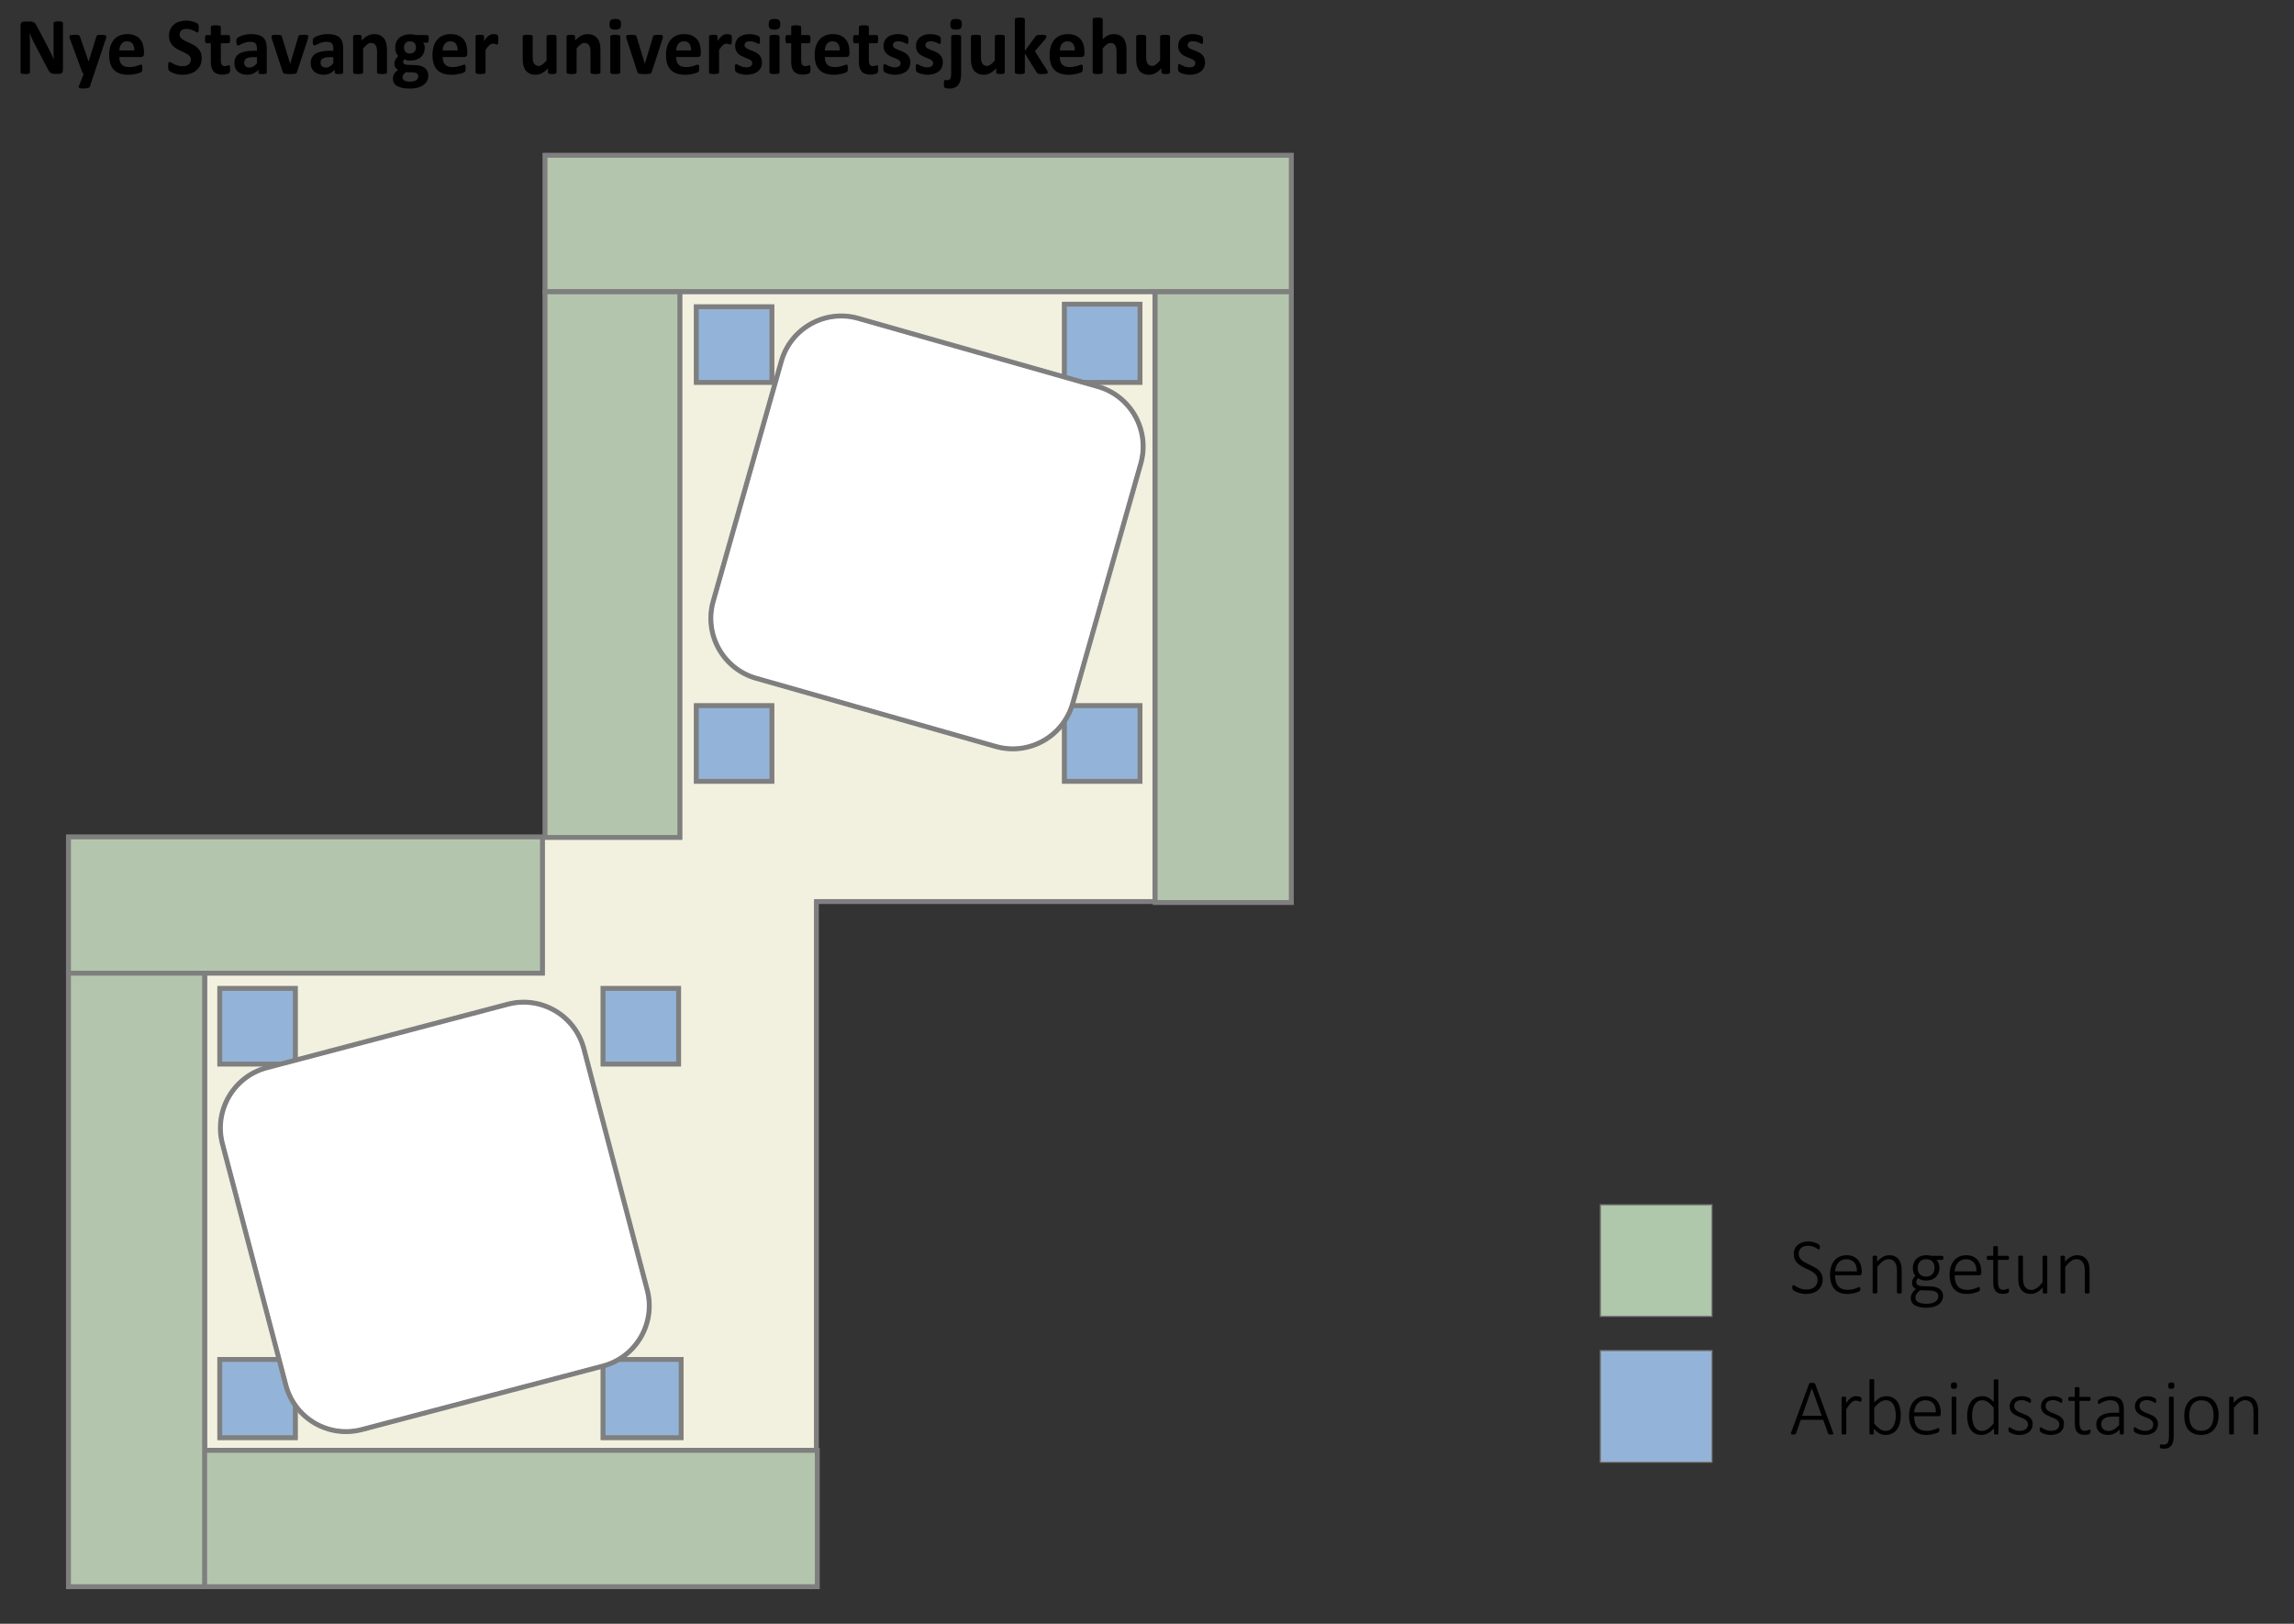 <svg id="Layer_1" xmlns="http://www.w3.org/2000/svg" viewBox="0 0 469 332">
  <rect x="0" y="0" width="469" height="332" fill="#333333" stroke="none"/>
  <rect x="327.206" y="276.173" width="22.783" height="22.783" fill="#93b4d8" stroke="#7f7f7f" stroke-miterlimit="8" stroke-width=".25"></rect>
  <rect x="327.206" y="246.353" width="22.783" height="22.783" fill="#afc7ab" stroke="#7f7f7f" stroke-miterlimit="10" stroke-width=".25"></rect>
  <g>
    <path d="M372.639,261.6c0,.464-.083.879-.25,1.246-.167.367-.402.679-.704.935-.302.256-.661.452-1.076.586-.416.135-.869.203-1.359.203-.334,0-.65-.031-.947-.093-.296-.062-.561-.136-.792-.223-.232-.086-.428-.174-.587-.263s-.268-.165-.328-.227c-.059-.062-.103-.135-.129-.218s-.041-.188-.041-.312c0-.092.005-.167.016-.227.011-.06.026-.108.045-.146.019-.038.043-.063.073-.077.029-.013.061-.02.093-.02.076,0,.182.047.32.142.137.094.315.197.534.307.219.111.48.213.785.308s.66.142,1.064.142c.329,0,.631-.044.906-.133.275-.089.512-.217.712-.385.2-.167.354-.373.465-.619.11-.246.166-.524.166-.837,0-.324-.07-.602-.21-.833-.141-.231-.325-.435-.554-.611-.229-.175-.49-.334-.781-.477-.292-.143-.589-.286-.894-.429-.305-.143-.603-.298-.894-.465-.291-.167-.552-.363-.781-.586-.229-.224-.414-.487-.554-.789-.14-.302-.21-.661-.21-1.076,0-.404.073-.767.219-1.088.146-.321.351-.593.615-.817.264-.224.581-.395.951-.514.369-.119.775-.178,1.218-.178.221,0,.445.021.671.064.227.043.441.099.643.166s.383.143.542.227.264.151.315.202.083.089.097.113.025.055.037.093c.011.038.019.082.024.133s.008.115.008.19c0,.07-.004.134-.012.19-.008.057-.02.105-.036.146-.017.041-.037.072-.061.093-.024.021-.052.032-.085.032-.059,0-.149-.039-.271-.117-.121-.078-.273-.166-.457-.263s-.402-.185-.655-.263-.542-.118-.866-.118c-.318,0-.596.043-.833.129-.237.086-.434.204-.59.352-.157.148-.274.322-.352.522s-.117.41-.117.631c0,.324.07.602.21.833.14.232.326.437.558.615.232.178.495.339.789.481.294.143.593.286.898.429.305.143.604.297.898.461s.557.358.789.583c.232.224.418.485.559.785.14.299.21.654.21,1.064Z" fill="#000" stroke-width="0"></path>
    <path d="M380.632,260.233c0,.194-.051.328-.154.4s-.202.109-.299.109h-4.992c0,.453.044.863.133,1.23.089.367.236.681.441.942.205.262.472.463.801.603.329.14.733.21,1.213.21.34,0,.645-.029.915-.089.27-.059.502-.125.7-.198.197-.073.358-.139.485-.198.126-.059.217-.089.271-.089.032,0,.062.008.089.024s.049.042.065.077.028.08.036.134c.008.054.012.121.012.202,0,.038-.002.074-.008.109-.005.035-.012.068-.021.097-.008.03-.02.058-.036.085-.016.027-.038.054-.065.081s-.11.074-.251.142c-.14.067-.323.135-.55.202s-.49.128-.789.182c-.299.054-.622.081-.967.081-.566,0-1.068-.085-1.505-.255-.437-.17-.804-.421-1.1-.752-.297-.332-.522-.743-.676-1.234-.153-.491-.23-1.06-.23-1.707,0-.62.08-1.176.239-1.667s.387-.908.684-1.25c.296-.343.654-.604,1.072-.785.417-.18.883-.271,1.396-.271.55,0,1.019.092,1.408.275.388.183.708.43.958.74.251.31.434.67.55,1.08.116.41.174.841.174,1.294v.194ZM379.637,259.95c.016-.777-.162-1.384-.534-1.82-.373-.437-.915-.656-1.626-.656-.367,0-.689.069-.967.207s-.512.319-.704.546c-.192.227-.339.49-.441.789-.103.299-.162.611-.178.935h4.45Z" fill="#000" stroke-width="0"></path>
    <path d="M388.788,264.27c0,.032-.008.062-.024.089s-.042.048-.077.064c-.035.017-.084.03-.146.041-.062.011-.139.016-.231.016-.097,0-.177-.005-.238-.016-.062-.011-.111-.024-.146-.041-.035-.016-.061-.038-.077-.064s-.024-.057-.024-.089v-4.345c0-.453-.035-.821-.105-1.104-.07-.283-.175-.526-.315-.728-.141-.202-.32-.358-.538-.469-.219-.11-.474-.166-.765-.166-.372,0-.744.132-1.117.396-.372.265-.763.653-1.173,1.165v5.251c0,.032-.008.062-.024.089s-.042.048-.077.064c-.035.017-.084.03-.146.041s-.142.016-.238.016c-.092,0-.169-.005-.231-.016s-.112-.024-.149-.041c-.038-.016-.063-.038-.077-.064-.013-.027-.02-.057-.02-.089v-7.322c0-.032.007-.062.02-.089.014-.027.039-.05.077-.069.038-.019.085-.032.142-.04.057-.008.131-.012.223-.012.091,0,.167.004.226.012.06.008.105.021.138.04.032.019.055.042.069.069.013.027.02.057.02.089v1.036c.421-.469.833-.809,1.238-1.019.405-.21.807-.316,1.206-.316.48,0,.885.081,1.214.243.329.162.595.38.797.656.202.275.348.596.437.962.089.367.134.809.134,1.327v4.434Z" fill="#000" stroke-width="0"></path>
    <path d="M397.323,257.191c0,.151-.024.256-.073.315-.049.059-.111.089-.186.089h-1.157c.227.232.384.484.473.756.089.272.134.56.134.862,0,.416-.066.785-.198,1.108-.132.324-.32.597-.562.821-.243.224-.531.395-.866.514s-.704.178-1.108.178c-.329,0-.642-.045-.938-.137-.296-.092-.528-.205-.696-.34-.108.108-.197.232-.267.372-.07.14-.105.302-.105.485,0,.205.099.377.295.518.197.141.452.216.765.227l1.982.081c.334.011.648.057.943.138.294.081.551.201.772.36s.396.355.526.586c.129.232.194.504.194.817,0,.324-.066.634-.198.93-.132.297-.337.557-.615.781s-.632.402-1.063.534c-.432.132-.947.198-1.545.198-.572,0-1.059-.05-1.46-.15-.402-.1-.731-.237-.987-.413-.256-.175-.442-.381-.559-.619-.116-.238-.174-.494-.174-.769,0-.189.021-.367.065-.534.043-.167.109-.326.198-.478.089-.151.199-.296.332-.437s.284-.283.457-.429c-.275-.141-.477-.311-.607-.51-.129-.2-.194-.413-.194-.639,0-.334.064-.63.194-.886.13-.256.286-.486.469-.691-.156-.205-.278-.429-.364-.672-.086-.243-.129-.534-.129-.874,0-.41.067-.778.202-1.104.135-.326.322-.603.562-.829.24-.227.527-.4.861-.522.334-.121.701-.182,1.101-.182.21,0,.408.012.594.037.187.024.357.055.514.093h2.16c.091,0,.158.035.198.105.041.07.061.173.061.308ZM396.287,264.998c0-.356-.145-.628-.433-.817-.289-.188-.675-.291-1.161-.307l-2.128-.073c-.194.151-.354.294-.478.429s-.222.266-.295.392c-.073.127-.123.251-.15.373-.027.121-.041.244-.041.368,0,.399.201.701.603.906.401.205.961.308,1.679.308.453,0,.832-.044,1.137-.134.305-.089.551-.206.74-.352.188-.146.324-.313.404-.502.081-.188.122-.385.122-.59ZM395.519,259.229c0-.556-.152-.99-.457-1.303-.305-.312-.738-.469-1.299-.469-.286,0-.537.049-.752.146-.216.097-.394.229-.534.396-.141.167-.246.362-.315.583-.07.222-.105.456-.105.704,0,.54.152.964.457,1.274s.732.465,1.283.465c.291,0,.546-.048.764-.146.219-.097.398-.228.538-.393.14-.164.246-.356.315-.574.07-.218.105-.446.105-.684Z" fill="#000" stroke-width="0"></path>
    <path d="M405.073,260.233c0,.194-.051.328-.154.4s-.202.109-.299.109h-4.992c0,.453.044.863.133,1.23.089.367.236.681.441.942.205.262.472.463.801.603.329.14.733.21,1.213.21.34,0,.645-.029.915-.089.27-.059.502-.125.7-.198.197-.073.358-.139.485-.198.126-.059.217-.089.271-.089.032,0,.062.008.089.024s.049.042.065.077.028.08.036.134c.008.054.012.121.012.202,0,.038-.002.074-.008.109-.005.035-.012.068-.021.097-.008.03-.02.058-.036.085-.016.027-.038.054-.065.081s-.11.074-.251.142c-.14.067-.323.135-.55.202s-.49.128-.789.182c-.299.054-.622.081-.967.081-.566,0-1.068-.085-1.505-.255-.437-.17-.804-.421-1.1-.752-.297-.332-.522-.743-.676-1.234-.153-.491-.23-1.06-.23-1.707,0-.62.08-1.176.239-1.667s.387-.908.684-1.25c.296-.343.654-.604,1.072-.785.417-.18.883-.271,1.396-.271.55,0,1.019.092,1.408.275.388.183.708.43.958.74.251.31.434.67.55,1.08.116.41.174.841.174,1.294v.194ZM404.078,259.95c.016-.777-.162-1.384-.534-1.82-.373-.437-.915-.656-1.626-.656-.367,0-.689.069-.967.207s-.512.319-.704.546c-.192.227-.339.49-.441.789-.103.299-.162.611-.178.935h4.45Z" fill="#000" stroke-width="0"></path>
    <path d="M410.737,263.833c0,.113-.009.205-.028.275-.019.07-.048.125-.089.166s-.1.078-.178.113-.168.064-.271.089-.21.043-.323.057-.224.021-.332.021c-.361,0-.669-.049-.922-.146s-.461-.244-.623-.441c-.162-.197-.279-.446-.352-.748-.073-.302-.109-.658-.109-1.068v-4.555h-1.092c-.076,0-.135-.034-.178-.101-.043-.067-.065-.168-.065-.303,0-.07.005-.131.016-.182s.027-.094.049-.129c.021-.035.047-.061.077-.077s.063-.024.101-.024h1.092v-1.796c0-.032.007-.062.021-.089.013-.027.039-.05.077-.069s.087-.032.149-.041c.062-.008.139-.012.231-.012.097,0,.176.004.239.012.062.008.11.021.146.041.035.019.061.042.077.069s.024.057.024.089v1.796h2.022c.038,0,.071.008.101.024s.055.042.077.077c.021.035.038.078.048.129s.016.112.016.182c0,.135-.023.236-.069.303s-.104.101-.174.101h-2.022v4.425c0,.556.08.979.239,1.271.159.291.449.437.87.437.129,0,.247-.013.352-.04.105-.027.198-.057.279-.089.081-.032.15-.062.207-.089.057-.027.106-.041.149-.041.027,0,.051.005.073.016.021.011.039.031.053.061s.024.067.032.113c.008.046.012.104.012.174Z" fill="#000" stroke-width="0"></path>
    <path d="M418.561,264.27c0,.032-.007.062-.021.089s-.039.048-.077.064c-.038.017-.086.03-.146.041-.06.011-.132.016-.219.016-.097,0-.175-.005-.234-.016-.06-.011-.105-.024-.138-.041-.032-.016-.055-.038-.069-.064s-.02-.057-.02-.089v-1.036c-.421.469-.832.809-1.234,1.019-.402.21-.802.316-1.202.316-.48,0-.884-.081-1.213-.243-.329-.162-.595-.382-.797-.66s-.348-.6-.437-.967-.133-.809-.133-1.327v-4.426c0-.032.007-.062.02-.089.014-.027.039-.05.077-.069.038-.019.087-.032.149-.04.062-.008.139-.012.23-.012.097,0,.177.004.239.012.062.008.11.021.146.04.035.019.061.042.077.069.016.027.024.057.024.089v4.337c0,.453.035.822.105,1.108.07.286.175.53.315.732s.32.359.538.469c.218.111.473.166.765.166.372,0,.743-.132,1.112-.396s.762-.653,1.177-1.165v-5.251c0-.032.007-.062.02-.089.014-.027.039-.05.077-.069.038-.019.087-.032.149-.04.062-.008.142-.012.239-.012.092,0,.168.004.23.012.062.008.111.021.146.04.035.019.061.042.077.069.016.027.024.057.024.089v7.322Z" fill="#000" stroke-width="0"></path>
    <path d="M427.201,264.27c0,.032-.008.062-.024.089s-.042.048-.077.064c-.035.017-.084.03-.146.041-.062.011-.139.016-.231.016-.097,0-.177-.005-.238-.016-.062-.011-.111-.024-.146-.041-.035-.016-.061-.038-.077-.064s-.024-.057-.024-.089v-4.345c0-.453-.035-.821-.105-1.104-.07-.283-.175-.526-.315-.728-.141-.202-.32-.358-.538-.469-.219-.11-.474-.166-.765-.166-.372,0-.744.132-1.117.396-.372.265-.763.653-1.173,1.165v5.251c0,.032-.008.062-.024.089s-.042.048-.077.064c-.035.017-.084.03-.146.041s-.142.016-.238.016c-.092,0-.169-.005-.231-.016s-.112-.024-.149-.041c-.038-.016-.063-.038-.077-.064-.013-.027-.02-.057-.02-.089v-7.322c0-.032.007-.062.02-.089.014-.027.039-.05.077-.069.038-.019.085-.032.142-.04.057-.008.131-.012.223-.012.091,0,.167.004.226.012.06.008.105.021.138.04.032.019.055.042.069.069.013.027.02.057.02.089v1.036c.421-.469.833-.809,1.238-1.019.405-.21.807-.316,1.206-.316.48,0,.885.081,1.214.243.329.162.595.38.797.656.202.275.348.596.437.962.089.367.134.809.134,1.327v4.434Z" fill="#000" stroke-width="0"></path>
  </g>
  <g>
    <path d="M374.775,292.928c.032.081.047.147.044.198-.003.051-.021.09-.057.117s-.089.044-.162.053c-.073.008-.166.012-.279.012s-.204-.004-.271-.012c-.067-.008-.12-.021-.158-.037-.038-.016-.066-.038-.085-.065-.019-.027-.037-.059-.053-.097l-1.003-2.792h-4.595l-.963,2.775c-.011.038-.027.07-.048.097-.021.027-.051.05-.089.069-.038.019-.09.034-.158.044-.068.011-.153.016-.255.016-.113,0-.208-.005-.283-.016-.076-.011-.131-.03-.166-.057s-.054-.064-.057-.113c-.003-.048.012-.113.044-.194l3.665-9.959c.016-.043.041-.08.073-.109.032-.029.074-.052.125-.069.051-.016.113-.028.186-.036.073-.008.155-.012.247-.012.097,0,.182.004.255.012.073.008.135.02.186.036.051.017.092.04.122.069.03.03.053.066.069.109l3.665,9.959ZM370.43,283.851h-.008l-1.974,5.631h4.004l-2.022-5.631Z" fill="#000" stroke-width="0"></path>
    <path d="M380.56,286.148c0,.081-.003.149-.008.206s-.015.103-.028.138c-.013.035-.03.062-.048.081-.019.019-.044.028-.077.028-.048,0-.105-.012-.17-.037-.064-.024-.14-.05-.226-.077-.086-.027-.181-.053-.283-.077-.103-.024-.216-.036-.34-.036-.146,0-.289.031-.429.093-.141.062-.288.162-.441.299-.154.138-.316.32-.486.546s-.357.504-.562.833v4.952c0,.032-.008.062-.024.089s-.042.048-.077.064c-.035.017-.084.03-.146.041s-.142.016-.238.016c-.092,0-.169-.005-.231-.016s-.112-.024-.149-.041c-.038-.016-.063-.038-.077-.064-.013-.027-.02-.057-.02-.089v-7.322c0-.032.007-.062.02-.089.014-.027.039-.05.077-.069.038-.019.085-.032.142-.04.057-.008.131-.012.223-.012.091,0,.167.004.226.012.06.008.105.021.138.04.032.019.055.042.069.069.013.027.02.057.02.089v1.157c.21-.308.405-.556.583-.745.178-.188.348-.335.51-.441.162-.105.32-.176.474-.214.153-.038.311-.057.473-.057.07,0,.151.004.243.012.092.008.19.023.295.044.105.022.199.047.283.077.083.03.142.057.174.081.032.024.054.046.064.065s.021.043.028.073c.008.03.014.07.017.122.002.051.004.117.004.198Z" fill="#000" stroke-width="0"></path>
    <path d="M388.602,289.344c0,.626-.067,1.188-.202,1.687-.135.499-.336.924-.603,1.274s-.596.62-.987.809c-.391.188-.84.283-1.347.283-.227,0-.436-.023-.627-.069s-.379-.12-.562-.223c-.183-.103-.371-.232-.562-.388-.192-.156-.398-.345-.619-.566v.947c0,.038-.008.07-.024.097-.016.027-.043.049-.081.065-.038.016-.084.028-.138.037-.054.008-.122.012-.202.012-.081,0-.15-.004-.207-.012-.057-.008-.103-.021-.137-.037-.035-.016-.06-.038-.073-.065-.013-.027-.02-.059-.02-.097v-10.906c0-.032.007-.062.02-.089.014-.027.039-.05.077-.069.038-.019.087-.032.149-.041.062-.008.139-.012.231-.012.097,0,.176.004.238.012.062.008.111.022.146.041.035.019.061.042.077.069s.024.057.024.089v4.571c.232-.243.453-.446.663-.611.21-.165.416-.296.615-.396.199-.1.397-.171.595-.214.197-.043.4-.065.611-.065.528,0,.98.103,1.355.308s.68.483.914.833c.235.351.406.76.514,1.229s.162.968.162,1.497ZM387.59,289.498c0-.41-.033-.806-.097-1.189-.065-.383-.175-.723-.332-1.02-.156-.296-.364-.535-.623-.716-.259-.181-.583-.271-.971-.271-.188,0-.376.027-.562.081-.186.054-.376.143-.57.267-.194.124-.396.285-.603.481s-.427.441-.659.732v3.188c.404.491.794.867,1.169,1.128s.765.393,1.169.393c.372,0,.69-.09.955-.271.265-.181.48-.417.647-.708.167-.292.289-.62.364-.987.075-.367.113-.736.113-1.108Z" fill="#000" stroke-width="0"></path>
    <path d="M396.789,289.061c0,.194-.051.328-.154.4s-.202.109-.299.109h-4.992c0,.453.044.863.133,1.23.089.367.236.681.441.942.205.262.472.463.801.603.329.14.733.21,1.213.21.34,0,.645-.029.915-.089.27-.059.502-.125.7-.198.197-.073.358-.139.485-.198.126-.059.217-.089.271-.089.032,0,.062.008.089.024s.049.042.065.077.028.08.036.134c.008.054.012.121.012.202,0,.038-.002.074-.008.109-.005.035-.012.068-.021.097-.008.03-.02.058-.036.085-.016.027-.038.054-.065.081s-.11.074-.251.142c-.14.067-.323.135-.55.202s-.49.128-.789.182c-.299.054-.622.081-.967.081-.566,0-1.068-.085-1.505-.255-.437-.17-.804-.421-1.1-.752-.297-.332-.522-.743-.676-1.234-.153-.491-.23-1.06-.23-1.707,0-.62.08-1.176.239-1.667s.387-.908.684-1.25c.296-.343.654-.604,1.072-.785.417-.18.883-.271,1.396-.271.55,0,1.019.092,1.408.275.388.183.708.43.958.74.251.31.434.67.55,1.08.116.41.174.841.174,1.294v.194ZM395.793,288.778c.016-.777-.162-1.384-.534-1.82-.373-.437-.915-.656-1.626-.656-.367,0-.689.069-.967.207s-.512.319-.704.546c-.192.227-.339.49-.441.789-.103.299-.162.611-.178.935h4.45Z" fill="#000" stroke-width="0"></path>
    <path d="M400.114,283.309c0,.259-.046.434-.138.526s-.259.138-.501.138c-.237,0-.4-.045-.489-.134-.089-.089-.134-.263-.134-.522s.046-.434.138-.526c.092-.091.259-.137.501-.137.237,0,.4.044.49.133.089.089.133.263.133.522ZM399.968,293.098c0,.032-.008.062-.024.089s-.042.048-.077.064c-.035.017-.084.03-.146.041s-.142.016-.238.016c-.092,0-.169-.005-.231-.016s-.112-.024-.149-.041c-.038-.016-.063-.038-.077-.064-.013-.027-.02-.057-.02-.089v-7.322c0-.032.007-.062.02-.089.014-.027.039-.05.077-.069.038-.019.087-.032.149-.04.062-.008.139-.012.231-.012.097,0,.176.004.238.012.062.008.111.021.146.04.035.019.061.042.077.069.016.027.024.057.024.089v7.322Z" fill="#000" stroke-width="0"></path>
    <path d="M408.569,293.098c0,.038-.007.07-.021.097-.014.027-.038.049-.073.065s-.08.028-.133.037c-.054.008-.122.012-.203.012-.086,0-.158-.004-.214-.012-.057-.008-.103-.021-.137-.037-.035-.016-.062-.038-.081-.065-.019-.027-.028-.059-.028-.097v-1.052c-.388.42-.79.751-1.206.991-.416.24-.868.36-1.359.36-.529,0-.979-.103-1.352-.308-.372-.205-.675-.482-.91-.833-.234-.35-.406-.762-.514-1.233-.108-.472-.162-.972-.162-1.501,0-.62.067-1.18.202-1.679s.334-.924.599-1.274.591-.62.979-.809c.388-.188.839-.283,1.351-.283.442,0,.847.099,1.214.295.367.197.728.487,1.084.87v-4.409c0-.032.007-.062.02-.089.014-.027.039-.049.077-.065.038-.016.087-.029.149-.041.062-.011.139-.016.23-.016.097,0,.177.005.239.016.062.011.111.024.146.041.035.016.061.038.077.065s.024.057.024.089v10.866ZM407.606,287.815c-.405-.491-.794-.866-1.169-1.125-.375-.259-.768-.389-1.177-.389-.372,0-.69.089-.955.267-.265.178-.48.413-.647.704-.167.291-.289.62-.364.987-.075.367-.113.739-.113,1.117,0,.404.033.798.097,1.181.065.383.175.724.332,1.023.156.299.364.54.623.72.259.181.583.271.971.271.194,0,.383-.027.566-.081.183-.054.372-.143.566-.267.194-.124.396-.284.603-.481.208-.197.43-.441.667-.732v-3.196Z" fill="#000" stroke-width="0"></path>
    <path d="M415.575,291.148c0,.351-.065.665-.194.943s-.314.514-.554.708c-.24.194-.527.342-.861.445-.334.103-.704.154-1.108.154-.254,0-.494-.021-.72-.061-.227-.04-.432-.091-.615-.153-.184-.062-.339-.128-.465-.198-.127-.07-.22-.132-.279-.186-.059-.054-.103-.122-.129-.203-.027-.081-.041-.188-.041-.323,0-.07.005-.132.017-.187.011-.054.024-.1.04-.137.017-.038.038-.066.065-.085s.057-.028.089-.028c.06,0,.146.038.259.113s.255.158.425.247.372.171.607.247c.234.075.506.113.813.113.248,0,.475-.027.68-.081.205-.054.383-.135.534-.243.151-.108.268-.247.352-.417s.125-.368.125-.594-.054-.418-.162-.575c-.108-.156-.25-.292-.425-.409-.175-.116-.375-.218-.599-.307-.224-.089-.453-.181-.688-.275-.234-.094-.464-.198-.688-.312-.224-.113-.423-.25-.599-.413-.175-.162-.317-.356-.425-.583-.108-.226-.162-.499-.162-.817,0-.253.048-.503.146-.749.097-.245.247-.465.449-.659.203-.194.461-.351.777-.469s.689-.178,1.121-.178c.183,0,.365.015.546.045.181.029.345.068.494.117.148.048.276.101.384.158s.19.106.247.149c.057.043.095.08.113.109.019.03.033.061.041.093.008.032.015.071.021.117s.008.101.008.166c0,.064-.004.123-.012.174-.008.051-.02.096-.036.133-.016.038-.037.066-.061.085-.024.019-.053.028-.085.028-.043,0-.108-.029-.194-.089s-.2-.124-.34-.194c-.14-.07-.308-.135-.501-.194-.194-.06-.418-.089-.671-.089s-.476.03-.667.089c-.192.059-.35.143-.474.25s-.217.235-.279.38c-.062.146-.093.305-.093.478,0,.237.054.437.162.599.108.162.251.302.429.42.178.119.38.224.606.315.227.092.457.184.692.275.234.092.465.193.692.303.227.111.429.244.606.4.178.157.321.344.429.562.107.218.162.481.162.789Z" fill="#000" stroke-width="0"></path>
    <path d="M421.982,291.148c0,.351-.065.665-.194.943s-.314.514-.554.708c-.24.194-.527.342-.861.445-.334.103-.704.154-1.108.154-.254,0-.494-.021-.72-.061-.227-.04-.432-.091-.615-.153-.184-.062-.339-.128-.465-.198-.127-.07-.22-.132-.279-.186-.059-.054-.103-.122-.129-.203-.027-.081-.041-.188-.041-.323,0-.07.005-.132.017-.187.011-.054.024-.1.04-.137.017-.038.038-.066.065-.085s.057-.028.089-.028c.06,0,.146.038.259.113s.255.158.425.247.372.171.607.247c.234.075.506.113.813.113.248,0,.475-.027.68-.081.205-.054.383-.135.534-.243.151-.108.268-.247.352-.417s.125-.368.125-.594-.054-.418-.162-.575c-.108-.156-.25-.292-.425-.409-.175-.116-.375-.218-.599-.307-.224-.089-.453-.181-.688-.275-.234-.094-.464-.198-.688-.312-.224-.113-.423-.25-.599-.413-.175-.162-.317-.356-.425-.583-.108-.226-.162-.499-.162-.817,0-.253.048-.503.146-.749.097-.245.247-.465.449-.659.203-.194.461-.351.777-.469s.689-.178,1.121-.178c.183,0,.365.015.546.045.181.029.345.068.494.117.148.048.276.101.384.158s.19.106.247.149c.057.043.095.08.113.109.019.03.033.061.041.093.008.032.015.071.021.117s.008.101.008.166c0,.064-.004.123-.012.174-.008.051-.02.096-.036.133-.016.038-.037.066-.061.085-.024.019-.053.028-.085.028-.043,0-.108-.029-.194-.089s-.2-.124-.34-.194c-.14-.07-.308-.135-.501-.194-.194-.06-.418-.089-.671-.089s-.476.03-.667.089c-.192.059-.35.143-.474.25s-.217.235-.279.38c-.062.146-.093.305-.093.478,0,.237.054.437.162.599.108.162.251.302.429.42.178.119.38.224.606.315.227.092.457.184.692.275.234.092.465.193.692.303.227.111.429.244.606.4.178.157.321.344.429.562.107.218.162.481.162.789Z" fill="#000" stroke-width="0"></path>
    <path d="M427.411,292.661c0,.113-.009.205-.028.275-.019.07-.048.125-.089.166s-.1.078-.178.113-.168.064-.271.089-.21.043-.323.057-.224.021-.332.021c-.361,0-.669-.049-.922-.146s-.461-.244-.623-.441c-.162-.197-.279-.446-.352-.748-.073-.302-.109-.658-.109-1.068v-4.555h-1.092c-.076,0-.135-.034-.178-.101-.043-.067-.065-.168-.065-.303,0-.07.005-.131.016-.182s.027-.094.049-.129c.021-.035.047-.061.077-.077s.063-.024.101-.024h1.092v-1.796c0-.032.007-.062.021-.089.013-.027.039-.05.077-.069s.087-.032.149-.041c.062-.008.139-.012.231-.012.097,0,.176.004.239.012.062.008.11.021.146.041.035.019.061.042.077.069s.024.057.024.089v1.796h2.022c.038,0,.071.008.101.024s.055.042.077.077c.021.035.038.078.048.129s.016.112.016.182c0,.135-.023.236-.069.303s-.104.101-.174.101h-2.022v4.425c0,.556.08.979.239,1.271.159.291.449.437.87.437.129,0,.247-.013.352-.04.105-.027.198-.057.279-.089.081-.032.15-.062.207-.089.057-.027.106-.041.149-.041.027,0,.051.005.073.016.021.011.039.031.053.061s.024.067.032.113c.008.046.012.104.012.174Z" fill="#000" stroke-width="0"></path>
    <path d="M434.215,293.098c0,.054-.018.096-.053.125-.035.03-.081.051-.137.065-.057.013-.134.02-.231.02-.092,0-.17-.007-.234-.02-.065-.014-.115-.035-.15-.065-.035-.029-.052-.071-.052-.125v-.817c-.329.356-.692.631-1.088.825-.396.194-.808.292-1.234.292-.383,0-.727-.05-1.031-.15-.305-.1-.562-.243-.773-.429-.21-.186-.372-.411-.485-.676-.113-.264-.17-.561-.17-.89,0-.405.083-.756.251-1.056.167-.3.404-.549.712-.749s.677-.349,1.108-.449c.432-.1.912-.149,1.44-.149h1.165v-.631c0-.312-.032-.589-.097-.829-.064-.24-.17-.441-.315-.603-.146-.162-.334-.283-.566-.364s-.515-.122-.849-.122c-.324,0-.615.04-.874.118s-.485.166-.68.263c-.194.097-.354.185-.481.263-.126.078-.217.117-.271.117-.032,0-.062-.005-.089-.016s-.05-.031-.069-.061c-.019-.03-.032-.067-.041-.113-.008-.046-.012-.102-.012-.166,0-.113.008-.204.024-.271s.058-.135.125-.202.188-.147.36-.239c.173-.092.371-.177.595-.255s.465-.142.724-.19c.259-.049.518-.073.777-.073.501,0,.925.061,1.27.182.345.122.625.295.837.522s.365.505.457.837c.092.332.138.708.138,1.128v4.952ZM433.252,289.644h-1.335c-.388,0-.728.035-1.019.105-.292.07-.534.173-.729.308-.194.135-.338.296-.433.485-.095.189-.142.404-.142.647,0,.421.133.756.4,1.007s.643.376,1.129.376c.383,0,.74-.099,1.072-.295s.684-.5,1.056-.91v-1.723Z" fill="#000" stroke-width="0"></path>
    <path d="M441.189,291.148c0,.351-.065.665-.194.943s-.314.514-.554.708c-.24.194-.527.342-.861.445-.334.103-.704.154-1.108.154-.254,0-.494-.021-.72-.061-.227-.04-.432-.091-.615-.153-.184-.062-.339-.128-.465-.198-.127-.07-.22-.132-.279-.186-.059-.054-.103-.122-.129-.203-.027-.081-.041-.188-.041-.323,0-.07.005-.132.017-.187.011-.054.024-.1.04-.137.017-.038.038-.066.065-.085s.057-.028.089-.028c.06,0,.146.038.259.113s.255.158.425.247.372.171.607.247c.234.075.506.113.813.113.248,0,.475-.027.68-.081.205-.054.383-.135.534-.243.151-.108.268-.247.352-.417s.125-.368.125-.594-.054-.418-.162-.575c-.108-.156-.25-.292-.425-.409-.175-.116-.375-.218-.599-.307-.224-.089-.453-.181-.688-.275-.234-.094-.464-.198-.688-.312-.224-.113-.423-.25-.599-.413-.175-.162-.317-.356-.425-.583-.108-.226-.162-.499-.162-.817,0-.253.048-.503.146-.749.097-.245.247-.465.449-.659.203-.194.461-.351.777-.469s.689-.178,1.121-.178c.183,0,.365.015.546.045.181.029.345.068.494.117.148.048.276.101.384.158s.19.106.247.149c.057.043.095.08.113.109.019.03.033.061.041.093.008.032.015.071.021.117s.008.101.008.166c0,.064-.004.123-.012.174-.008.051-.02.096-.036.133-.016.038-.037.066-.061.085-.024.019-.053.028-.085.028-.043,0-.108-.029-.194-.089s-.2-.124-.34-.194c-.14-.07-.308-.135-.501-.194-.194-.06-.418-.089-.671-.089s-.476.03-.667.089c-.192.059-.35.143-.474.25s-.217.235-.279.38c-.062.146-.093.305-.093.478,0,.237.054.437.162.599.108.162.251.302.429.42.178.119.38.224.606.315.227.092.457.184.692.275.234.092.465.193.692.303.227.111.429.244.606.4.178.157.321.344.429.562.107.218.162.481.162.789Z" fill="#000" stroke-width="0"></path>
    <path d="M444.401,293.47c0,.523-.037.944-.109,1.262-.073.318-.188.587-.348.809-.159.221-.367.388-.623.501s-.57.17-.942.17c-.141,0-.263-.01-.368-.028-.105-.019-.188-.039-.247-.061-.059-.022-.101-.047-.125-.077-.024-.03-.041-.062-.049-.097-.008-.035-.013-.069-.016-.101-.002-.032-.004-.07-.004-.113,0-.07.004-.131.012-.182.008-.051.02-.093.036-.125.016-.033.037-.057.061-.073.024-.016.053-.024.085-.024.033,0,.099.006.198.02.1.014.223.021.368.021.2,0,.37-.03.51-.089.14-.059.255-.158.344-.295.089-.138.154-.317.194-.538.041-.221.061-.548.061-.979v-7.694c0-.032.008-.062.024-.089.016-.027.042-.05.077-.069.035-.019.084-.032.146-.04.062-.008.142-.012.238-.012.092,0,.169.004.231.012.062.008.11.021.146.04.035.019.061.042.077.069.016.027.024.057.024.089v7.694ZM444.555,283.309c0,.259-.046.434-.138.526s-.259.138-.501.138c-.237,0-.4-.045-.49-.134-.089-.089-.133-.263-.133-.522s.046-.434.138-.526c.091-.091.259-.137.501-.137.237,0,.4.044.489.133.089.089.134.263.134.522Z" fill="#000" stroke-width="0"></path>
    <path d="M453.584,289.36c0,.583-.076,1.119-.227,1.61s-.376.917-.675,1.278c-.3.361-.673.643-1.121.845-.448.203-.968.304-1.562.304-.572,0-1.072-.09-1.501-.271s-.788-.44-1.076-.777c-.289-.337-.504-.746-.647-1.226s-.214-1.022-.214-1.626c0-.583.074-1.119.223-1.61.148-.491.372-.916.671-1.274.299-.358.673-.638,1.121-.837.447-.199.971-.299,1.569-.299.572,0,1.072.089,1.501.267.429.178.786.436,1.072.773.286.337.501.746.647,1.226.146.48.218,1.02.218,1.618ZM452.564,289.449c0-.416-.041-.812-.121-1.189-.081-.377-.216-.71-.405-.999-.188-.289-.442-.518-.76-.688-.318-.17-.715-.255-1.189-.255-.437,0-.814.078-1.133.234-.318.157-.578.374-.781.651-.202.278-.352.605-.449.983s-.146.785-.146,1.222c0,.421.04.821.121,1.202.081.38.216.713.405.999.188.286.442.512.76.68.318.167.715.25,1.189.25.437,0,.814-.078,1.133-.234.318-.156.578-.372.78-.647.203-.275.352-.601.449-.979.097-.377.146-.787.146-1.229Z" fill="#000" stroke-width="0"></path>
    <path d="M461.682,293.098c0,.032-.008.062-.024.089s-.042.048-.077.064c-.035.017-.084.03-.146.041-.062.011-.139.016-.231.016-.097,0-.177-.005-.238-.016-.062-.011-.111-.024-.146-.041-.035-.016-.061-.038-.077-.064s-.024-.057-.024-.089v-4.345c0-.453-.035-.821-.105-1.104-.07-.283-.175-.526-.315-.728-.141-.202-.32-.358-.538-.469-.219-.11-.474-.166-.765-.166-.372,0-.744.132-1.117.396-.372.265-.763.653-1.173,1.165v5.251c0,.032-.008.062-.024.089s-.042.048-.077.064c-.035.017-.084.03-.146.041s-.142.016-.238.016c-.092,0-.169-.005-.231-.016s-.112-.024-.149-.041c-.038-.016-.063-.038-.077-.064-.013-.027-.02-.057-.02-.089v-7.322c0-.032.007-.062.02-.089.014-.027.039-.05.077-.069.038-.019.085-.032.142-.04.057-.008.131-.012.223-.012.091,0,.167.004.226.012.06.008.105.021.138.04.032.019.055.042.069.069.013.027.02.057.02.089v1.036c.421-.469.833-.809,1.238-1.019.405-.21.807-.316,1.206-.316.48,0,.885.081,1.214.243.329.162.595.38.797.656.202.275.348.596.437.962.089.367.134.809.134,1.327v4.434Z" fill="#000" stroke-width="0"></path>
  </g>
  <g>
    <path d="M12.872,14.334c0,.126-.021.239-.065.338s-.102.182-.175.248c-.073.066-.16.114-.26.145-.1.03-.202.045-.305.045h-.91c-.19,0-.354-.02-.492-.058-.138-.038-.266-.108-.382-.21-.117-.102-.229-.24-.337-.413s-.23-.397-.366-.673l-2.618-4.997c-.151-.297-.306-.618-.463-.962-.158-.344-.298-.679-.423-1.003h-.016c.021.396.038.792.048,1.185.011.394.017.8.017,1.218v5.592c0,.055-.015.104-.045.149-.03.044-.081.081-.154.111s-.172.054-.297.07-.284.025-.479.025c-.19,0-.347-.008-.472-.025-.125-.017-.222-.04-.292-.07s-.119-.067-.146-.111c-.027-.044-.041-.094-.041-.149V5.182c0-.259.075-.453.224-.583s.332-.194.549-.194h1.146c.206,0,.379.018.521.053.141.036.267.095.378.178.111.083.215.197.313.343.097.146.198.326.301.541l2.048,3.907c.119.237.237.47.354.698.116.229.229.458.337.686s.214.453.317.673c.103.221.203.441.301.661h.008c-.017-.386-.029-.788-.037-1.206-.008-.418-.012-.818-.012-1.198v-5.014c0-.055.016-.104.049-.148.032-.044.086-.083.163-.116.076-.033.176-.057.3-.07.125-.014.285-.021.48-.021.184,0,.338.007.463.021.125.014.221.037.289.07.067.033.115.072.142.116.027.044.041.094.041.148v9.607Z" fill="#000" stroke-width="0"></path>
    <path d="M19.245,15.094l-.878,2.61c-.048.138-.182.237-.398.297-.217.061-.534.091-.951.091-.217,0-.39-.01-.521-.029-.13-.02-.228-.051-.292-.095s-.1-.099-.105-.165c-.005-.066.011-.146.049-.24l.967-2.47c-.071-.033-.134-.084-.191-.153-.057-.069-.099-.142-.126-.219l-2.495-6.773c-.071-.193-.106-.34-.106-.442s.033-.182.098-.24c.065-.058.175-.098.329-.12.155-.022.359-.033.614-.033.233,0,.417.004.553.013s.241.029.317.062c.076.033.133.084.171.152.038.069.076.167.114.293l1.707,4.931h.024l1.561-5.03c.033-.143.075-.238.126-.285.052-.046.137-.081.256-.103.119-.022.328-.033.626-.033.233,0,.427.011.581.033s.268.063.341.124.11.142.11.244-.022.222-.065.359l-2.415,7.219Z" fill="#000" stroke-width="0"></path>
    <path d="M29.438,10.915c0,.253-.056.44-.167.562-.111.122-.264.182-.459.182h-4.414c0,.313.037.599.109.854.073.256.19.474.35.653.16.179.366.315.618.409.252.094.554.141.907.141.357,0,.672-.026.943-.079s.505-.11.703-.173c.198-.063.362-.121.492-.173s.236-.079.317-.079c.049,0,.089.01.122.029.032.02.06.054.081.104.022.049.037.12.045.21s.012.205.012.343c0,.121-.003.225-.008.31-.005.085-.014.159-.024.219s-.027.111-.049.153c-.021.041-.05.081-.085.12-.036.039-.132.091-.289.157-.157.066-.358.131-.602.194-.244.063-.523.118-.837.165s-.65.07-1.008.07c-.645,0-1.21-.083-1.695-.248-.485-.166-.89-.416-1.215-.752s-.568-.76-.728-1.272-.24-1.112-.24-1.801c0-.655.084-1.246.252-1.772.168-.525.412-.972.731-1.338s.708-.646,1.167-.838.974-.289,1.549-.289c.606,0,1.125.091,1.556.272.431.182.785.434,1.061.756s.479.704.61,1.144c.13.44.195.919.195,1.437v.331ZM27.455,10.32c.016-.583-.099-1.042-.345-1.375-.247-.333-.627-.5-1.142-.5-.26,0-.487.049-.679.148-.193.099-.353.233-.48.401s-.225.366-.292.595-.107.472-.118.731h3.056Z" fill="#000" stroke-width="0"></path>
    <path d="M41.241,11.889c0,.562-.103,1.055-.309,1.479-.206.424-.485.778-.837,1.062-.353.284-.764.497-1.236.64-.471.143-.976.215-1.512.215-.363,0-.701-.03-1.012-.091s-.586-.133-.825-.219c-.238-.085-.438-.175-.597-.269-.16-.094-.275-.176-.346-.248-.07-.071-.121-.174-.15-.31-.03-.135-.044-.329-.044-.583,0-.17.005-.313.016-.429s.028-.209.053-.281c.024-.072.057-.123.098-.153s.088-.045.142-.045c.076,0,.183.045.321.136s.315.191.532.301c.217.11.476.21.776.302.301.091.649.136,1.044.136.26,0,.493-.032.699-.095.206-.063.381-.153.524-.269.144-.115.253-.259.329-.429.076-.171.114-.361.114-.57,0-.242-.065-.45-.195-.624-.13-.173-.3-.328-.508-.462s-.446-.262-.711-.38c-.265-.119-.539-.244-.821-.376s-.556-.282-.821-.45c-.266-.168-.503-.369-.711-.603-.208-.234-.378-.511-.508-.83-.13-.319-.195-.702-.195-1.148,0-.512.093-.962.28-1.35.187-.389.439-.71.756-.967.317-.256.691-.447,1.122-.574.431-.127.887-.19,1.37-.19.249,0,.499.02.748.058.249.039.482.091.699.157.217.066.409.141.577.223s.279.151.333.207.091.102.11.141c.019.039.035.089.048.153.014.063.023.143.029.239.005.097.008.216.008.359,0,.16-.004.294-.012.405-.008.11-.021.201-.041.272-.019.072-.046.124-.081.157-.036.033-.083.049-.143.049s-.154-.039-.284-.116c-.13-.077-.29-.161-.48-.252-.189-.091-.409-.173-.658-.248-.25-.074-.523-.112-.821-.112-.233,0-.437.029-.61.087s-.318.138-.435.24c-.116.102-.203.224-.26.367-.057.144-.085.295-.085.455,0,.237.063.442.191.615s.298.328.512.463c.214.135.457.261.728.38.271.118.547.244.829.375.282.132.558.282.829.45.271.168.512.369.724.603.211.234.382.51.512.826.13.317.195.69.195,1.119Z" fill="#000" stroke-width="0"></path>
    <path d="M47.044,14.086c0,.243-.015.428-.044.558s-.069.22-.118.272c-.048.053-.121.099-.215.141-.095.041-.206.077-.333.107-.127.03-.266.054-.415.07-.149.016-.3.024-.451.024-.407,0-.759-.052-1.057-.157-.298-.104-.545-.266-.74-.483-.195-.217-.339-.491-.431-.822-.092-.331-.138-.721-.138-1.173v-3.775h-.87c-.103,0-.182-.065-.236-.194s-.081-.345-.081-.648c0-.16.007-.294.021-.405.013-.11.034-.197.061-.26.027-.063.061-.108.102-.136.041-.027.088-.041.143-.041h.861v-1.644c0-.055.015-.104.045-.148s.084-.081.163-.112c.079-.03.184-.052.317-.066s.297-.021.492-.021c.201,0,.367.007.5.021s.237.036.313.066c.076.031.13.068.163.112s.049.094.049.148v1.644h1.577c.054,0,.102.014.142.041.041.028.074.073.102.136.027.063.047.15.061.26.013.11.02.245.02.405,0,.303-.027.519-.081.648s-.133.194-.236.194h-1.585v3.461c0,.402.062.704.187.904.125.201.347.302.667.302.108,0,.206-.01.292-.029.087-.02.164-.042.232-.066.067-.024.125-.046.17-.066.046-.019.088-.029.126-.029.033,0,.064.01.094.029.03.02.053.058.069.116.017.058.031.136.045.235.013.099.02.226.02.38Z" fill="#000" stroke-width="0"></path>
    <path d="M54.54,14.838c0,.077-.027.138-.082.182s-.14.076-.256.095c-.117.02-.289.029-.516.029-.244,0-.421-.01-.533-.029-.111-.019-.189-.051-.236-.095-.046-.044-.069-.104-.069-.182v-.587c-.298.325-.638.579-1.02.76-.382.182-.806.272-1.272.272-.385,0-.738-.051-1.061-.153-.323-.102-.602-.253-.837-.454s-.418-.45-.548-.748c-.13-.297-.195-.645-.195-1.041,0-.429.083-.802.248-1.119.165-.316.412-.578.74-.785.328-.207.735-.359,1.223-.458s1.054-.149,1.699-.149h.708v-.446c0-.231-.023-.434-.069-.607-.046-.174-.122-.318-.228-.434-.105-.115-.247-.201-.423-.256-.176-.055-.394-.083-.654-.083-.341,0-.646.039-.915.116-.268.077-.505.162-.711.256-.206.094-.378.179-.516.256-.138.078-.251.116-.337.116-.06,0-.113-.019-.159-.058s-.084-.094-.114-.165c-.03-.072-.053-.16-.069-.265-.017-.104-.024-.22-.024-.347,0-.171.013-.306.041-.405.027-.099.079-.188.154-.269.076-.08.208-.168.398-.264.189-.097.412-.186.667-.269s.532-.15.833-.203c.301-.052.611-.078.931-.078.569,0,1.055.056,1.459.169.403.113.735.287.996.521.26.234.45.536.569.905.119.369.179.807.179,1.313v4.957ZM52.532,11.683h-.78c-.331,0-.613.025-.846.075-.233.049-.422.124-.569.223s-.253.219-.321.359c-.068.141-.102.302-.102.483,0,.309.096.551.289.727s.459.264.801.264c.287,0,.551-.074.792-.223.241-.148.486-.366.736-.652v-1.256Z" fill="#000" stroke-width="0"></path>
    <path d="M63.018,7.437c0,.028-.001.061-.004.099-.003.039-.008.082-.016.128-.008.047-.02.101-.033.161-.014.061-.031.129-.053.207l-2.179,6.666c-.027.094-.063.169-.11.227-.046.058-.122.104-.228.136-.105.033-.249.055-.431.066-.182.011-.418.017-.711.017-.287,0-.521-.007-.703-.021s-.324-.037-.427-.07c-.103-.033-.177-.078-.223-.136-.046-.058-.083-.13-.11-.219l-2.179-6.666c-.032-.11-.058-.209-.077-.297-.019-.088-.03-.151-.032-.19-.003-.039-.004-.074-.004-.107,0-.055.015-.103.045-.145s.083-.076.158-.103c.076-.028.18-.047.313-.058.133-.011.299-.017.5-.017.222,0,.401.007.537.021.135.014.242.033.321.058s.134.061.167.107c.032.047.06.103.081.169l1.65,5.41.049.207.048-.207,1.626-5.41c.016-.066.042-.123.077-.169s.091-.083.167-.107c.076-.025.178-.044.305-.058.127-.014.294-.021.5-.021.201,0,.365.006.492.017.127.011.226.03.296.058.07.027.119.062.146.103.027.042.041.089.041.145Z" fill="#000" stroke-width="0"></path>
    <path d="M70.155,14.838c0,.077-.027.138-.082.182s-.14.076-.256.095c-.117.02-.289.029-.516.029-.244,0-.421-.01-.533-.029-.111-.019-.189-.051-.236-.095-.046-.044-.069-.104-.069-.182v-.587c-.298.325-.638.579-1.02.76-.382.182-.806.272-1.272.272-.385,0-.738-.051-1.061-.153-.323-.102-.602-.253-.837-.454s-.418-.45-.548-.748c-.13-.297-.195-.645-.195-1.041,0-.429.083-.802.248-1.119.165-.316.412-.578.74-.785.328-.207.735-.359,1.223-.458s1.054-.149,1.699-.149h.708v-.446c0-.231-.023-.434-.069-.607-.046-.174-.122-.318-.228-.434-.105-.115-.247-.201-.423-.256-.176-.055-.394-.083-.654-.083-.341,0-.646.039-.915.116-.268.077-.505.162-.711.256-.206.094-.378.179-.516.256-.138.078-.251.116-.337.116-.06,0-.113-.019-.159-.058s-.084-.094-.114-.165c-.03-.072-.053-.16-.069-.265-.017-.104-.024-.22-.024-.347,0-.171.013-.306.041-.405.027-.099.079-.188.154-.269.076-.08.208-.168.398-.264.189-.097.412-.186.667-.269s.532-.15.833-.203c.301-.052.611-.078.931-.078.569,0,1.055.056,1.459.169.403.113.735.287.996.521.26.234.45.536.569.905.119.369.179.807.179,1.313v4.957ZM68.147,11.683h-.78c-.331,0-.613.025-.846.075-.233.049-.422.124-.569.223s-.253.219-.321.359c-.068.141-.102.302-.102.483,0,.309.096.551.289.727s.459.264.801.264c.287,0,.551-.074.792-.223.241-.148.486-.366.736-.652v-1.256Z" fill="#000" stroke-width="0"></path>
    <path d="M79.121,14.813c0,.055-.016.103-.049.145-.032.041-.086.076-.163.103-.076.028-.18.048-.313.062s-.296.021-.492.021c-.2,0-.367-.007-.5-.021s-.237-.034-.312-.062c-.076-.027-.13-.062-.163-.103-.033-.042-.049-.089-.049-.145v-4.205c0-.358-.026-.639-.077-.842-.052-.204-.126-.379-.224-.525-.098-.146-.224-.259-.378-.338-.155-.08-.335-.12-.541-.12-.26,0-.523.097-.789.29-.266.192-.542.474-.829.842v4.898c0,.055-.017.103-.049.145-.033.041-.088.076-.167.103-.079.028-.183.048-.313.062-.13.014-.295.021-.496.021s-.366-.007-.496-.021c-.13-.014-.235-.034-.313-.062-.079-.027-.134-.062-.167-.103-.032-.042-.048-.089-.048-.145v-7.368c0-.055.013-.104.041-.145.027-.042.076-.076.146-.104.071-.027.162-.048.272-.062.111-.014.25-.021.419-.021.173,0,.317.007.431.021s.202.034.264.062c.062.028.107.062.134.104.027.041.041.089.041.145v.851c.401-.44.809-.771,1.223-.991.415-.22.847-.33,1.296-.33.493,0,.909.083,1.248.248.338.166.612.39.821.673s.359.615.451.995c.092.38.138.837.138,1.372v4.551Z" fill="#000" stroke-width="0"></path>
    <path d="M87.664,7.958c0,.264-.03.46-.089.586s-.133.19-.219.19h-.854c.119.132.204.282.256.45.051.168.077.343.077.524,0,.43-.07.811-.211,1.144-.141.333-.343.614-.605.843s-.58.402-.951.52c-.371.119-.784.178-1.239.178-.233,0-.456-.029-.667-.086-.211-.058-.374-.125-.487-.203-.065.072-.124.157-.175.256-.052.099-.077.209-.077.33,0,.16.069.291.207.393s.332.158.581.169l1.764.066c.412.017.779.076,1.102.178.322.102.593.245.812.429.22.185.388.406.504.665.117.259.175.554.175.884,0,.364-.079.707-.235,1.028-.157.322-.393.602-.708.838s-.708.424-1.183.562-1.028.207-1.662.207c-.618,0-1.145-.05-1.581-.149-.437-.099-.794-.237-1.073-.413-.279-.176-.482-.387-.609-.632-.127-.245-.191-.514-.191-.805,0-.182.023-.355.069-.521s.114-.324.203-.475.199-.296.329-.434c.13-.138.279-.27.447-.396-.233-.126-.413-.299-.541-.516-.127-.218-.191-.456-.191-.714,0-.325.073-.621.219-.888.146-.267.336-.508.569-.723-.19-.193-.342-.424-.456-.694-.114-.27-.17-.606-.17-1.008,0-.43.074-.813.223-1.152.149-.339.356-.625.622-.859.266-.234.583-.413.951-.537.368-.124.775-.186,1.219-.186.228,0,.446.014.654.042.208.028.402.066.581.116h2.301c.092,0,.167.061.223.182.057.121.085.325.085.611ZM85.518,15.582c0-.248-.098-.438-.292-.57-.195-.132-.463-.204-.805-.215l-1.455-.042c-.141.105-.253.206-.337.302s-.152.188-.203.277c-.052.088-.085.173-.102.256-.017.083-.024.168-.024.256,0,.275.137.485.411.628.273.143.66.215,1.158.215.309,0,.569-.032.78-.095.211-.063.382-.147.512-.252.13-.104.222-.222.276-.351s.081-.266.081-.409ZM85.038,9.7c0-.396-.108-.705-.325-.925s-.523-.331-.918-.331c-.201,0-.377.034-.528.103-.152.069-.278.163-.378.281-.101.118-.175.256-.224.413-.049.157-.073.321-.073.492,0,.375.108.67.325.888.217.218.518.327.902.327.206,0,.385-.033.537-.099.151-.066.277-.157.378-.273.1-.115.176-.249.228-.4.051-.151.077-.31.077-.475Z" fill="#000" stroke-width="0"></path>
    <path d="M95.541,10.915c0,.253-.056.44-.167.562-.111.122-.264.182-.459.182h-4.414c0,.313.037.599.109.854.073.256.19.474.35.653.16.179.366.315.618.409.252.094.554.141.907.141.357,0,.672-.026.943-.079s.505-.11.703-.173c.198-.063.362-.121.492-.173s.236-.079.317-.079c.049,0,.089.01.122.029.032.02.06.054.081.104.022.049.037.12.045.21s.012.205.012.343c0,.121-.003.225-.008.31-.005.085-.014.159-.024.219s-.027.111-.049.153c-.021.041-.05.081-.085.12-.036.039-.132.091-.289.157-.157.066-.358.131-.602.194-.244.063-.523.118-.837.165s-.65.07-1.008.07c-.645,0-1.21-.083-1.695-.248-.485-.166-.89-.416-1.215-.752s-.568-.76-.728-1.272-.24-1.112-.24-1.801c0-.655.084-1.246.252-1.772.168-.525.412-.972.731-1.338s.708-.646,1.167-.838.974-.289,1.549-.289c.606,0,1.125.091,1.556.272.431.182.785.434,1.061.756s.479.704.61,1.144c.13.44.195.919.195,1.437v.331ZM93.557,10.32c.016-.583-.099-1.042-.345-1.375-.247-.333-.627-.5-1.142-.5-.26,0-.487.049-.679.148-.193.099-.353.233-.48.401s-.225.366-.292.595-.107.472-.118.731h3.056Z" fill="#000" stroke-width="0"></path>
    <path d="M101.881,8.131c0,.198-.006.361-.017.487-.011.127-.027.226-.049.297-.021.072-.05.121-.085.149-.036.027-.08.041-.134.041-.043,0-.092-.009-.146-.029-.054-.019-.115-.04-.183-.062-.068-.022-.143-.042-.224-.062-.082-.019-.171-.029-.268-.029-.114,0-.228.023-.342.07s-.231.12-.354.219-.249.231-.382.396c-.133.166-.275.369-.427.611v4.593c0,.055-.017.103-.049.145-.033.041-.088.076-.167.103-.079.028-.183.048-.313.062-.13.014-.295.021-.496.021s-.366-.007-.496-.021c-.13-.014-.235-.034-.313-.062-.079-.027-.134-.062-.167-.103-.032-.042-.048-.089-.048-.145v-7.368c0-.055.013-.104.041-.145.027-.042.076-.076.146-.104.071-.027.162-.048.272-.062.111-.014.25-.021.419-.021.173,0,.317.007.431.021s.202.034.264.062c.062.028.107.062.134.104.027.041.041.089.041.145v.917c.189-.275.368-.502.537-.682.167-.179.328-.321.479-.425.151-.104.303-.178.455-.219.152-.042.303-.062.455-.062.07,0,.146.004.228.012.082.008.166.022.252.042.087.019.163.041.228.066.065.025.112.051.142.079.03.027.051.058.065.091.014.033.026.078.037.136.011.058.019.145.024.26s.008.272.008.471Z" fill="#000" stroke-width="0"></path>
    <path d="M113.781,14.813c0,.055-.014.103-.041.145-.027.041-.075.076-.142.103-.068.028-.157.048-.269.062-.111.014-.25.021-.418.021-.179,0-.324-.007-.435-.021-.111-.014-.199-.034-.264-.062-.065-.027-.111-.062-.138-.103-.027-.042-.041-.089-.041-.145v-.851c-.401.441-.809.771-1.223.991s-.844.331-1.289.331c-.499,0-.917-.083-1.256-.248-.339-.166-.612-.391-.821-.678-.209-.286-.358-.618-.447-.995-.089-.377-.134-.847-.134-1.408v-4.51c0-.055.015-.104.045-.145.03-.042.084-.076.163-.104.079-.027.184-.048.317-.062s.297-.021.492-.021c.201,0,.366.007.496.021.13.014.234.034.313.062.078.028.134.062.167.104.033.041.049.089.049.145v4.163c0,.386.024.68.073.884.049.204.123.379.223.524.101.146.228.259.382.339.154.08.334.12.541.12.26,0,.521-.096.784-.289.263-.192.543-.474.841-.842v-4.898c0-.055.015-.104.045-.145.03-.042.084-.076.163-.104.079-.027.183-.048.313-.062s.295-.021.496-.021.366.007.496.021.233.034.309.062c.076.028.13.062.163.104.033.041.049.089.049.145v7.368Z" fill="#000" stroke-width="0"></path>
    <path d="M122.763,14.813c0,.055-.016.103-.049.145-.032.041-.086.076-.163.103-.076.028-.18.048-.313.062s-.296.021-.492.021c-.2,0-.367-.007-.5-.021s-.237-.034-.312-.062c-.076-.027-.13-.062-.163-.103-.033-.042-.049-.089-.049-.145v-4.205c0-.358-.026-.639-.077-.842-.052-.204-.126-.379-.224-.525-.098-.146-.224-.259-.378-.338-.155-.08-.335-.12-.541-.12-.26,0-.523.097-.789.29-.266.192-.542.474-.829.842v4.898c0,.055-.017.103-.049.145-.033.041-.088.076-.167.103-.079.028-.183.048-.313.062-.13.014-.295.021-.496.021s-.366-.007-.496-.021c-.13-.014-.235-.034-.313-.062-.079-.027-.134-.062-.167-.103-.032-.042-.048-.089-.048-.145v-7.368c0-.055.013-.104.041-.145.027-.042.076-.076.146-.104.071-.027.162-.048.272-.062.111-.014.25-.021.419-.021.173,0,.317.007.431.021s.202.034.264.062c.062.028.107.062.134.104.027.041.041.089.041.145v.851c.401-.44.809-.771,1.223-.991.415-.22.847-.33,1.296-.33.493,0,.909.083,1.248.248.338.166.612.39.821.673s.359.615.451.995c.092.38.138.837.138,1.372v4.551Z" fill="#000" stroke-width="0"></path>
    <path d="M126.974,4.951c0,.418-.084.708-.252.867-.168.16-.479.24-.935.24-.461,0-.771-.077-.931-.231-.16-.154-.24-.432-.24-.834,0-.418.083-.709.248-.872.165-.163.478-.244.939-.244.455,0,.764.079.927.235s.244.437.244.838ZM126.819,14.813c0,.055-.017.103-.049.145-.033.041-.088.076-.167.103-.079.028-.183.048-.313.062-.13.014-.295.021-.496.021s-.366-.007-.496-.021c-.13-.014-.235-.034-.313-.062-.079-.027-.134-.062-.167-.103-.032-.042-.048-.089-.048-.145v-7.352c0-.055.016-.104.048-.145.033-.042.088-.077.167-.107.078-.03.183-.054.313-.07.13-.017.295-.025.496-.025s.366.008.496.025c.13.017.234.04.313.07.078.03.134.066.167.107.032.041.049.089.049.145v7.352Z" fill="#000" stroke-width="0"></path>
    <path d="M135.533,7.437c0,.028-.001.061-.004.099-.003.039-.008.082-.016.128-.008.047-.02.101-.033.161-.014.061-.031.129-.053.207l-2.179,6.666c-.027.094-.063.169-.11.227-.046.058-.122.104-.228.136-.105.033-.249.055-.431.066-.182.011-.418.017-.711.017-.287,0-.521-.007-.703-.021s-.324-.037-.427-.07c-.103-.033-.177-.078-.223-.136-.046-.058-.083-.13-.11-.219l-2.179-6.666c-.032-.11-.058-.209-.077-.297-.019-.088-.03-.151-.032-.19-.003-.039-.004-.074-.004-.107,0-.055.015-.103.045-.145s.083-.076.158-.103c.076-.028.18-.047.313-.058.133-.011.299-.017.5-.017.222,0,.401.007.537.021.135.014.242.033.321.058s.134.061.167.107c.032.047.06.103.081.169l1.65,5.41.049.207.048-.207,1.626-5.41c.016-.066.042-.123.077-.169s.091-.083.167-.107c.076-.025.178-.044.305-.058.127-.014.294-.021.5-.021.201,0,.365.006.492.017.127.011.226.03.296.058.07.027.119.062.146.103.027.042.041.089.041.145Z" fill="#000" stroke-width="0"></path>
    <path d="M143.28,10.915c0,.253-.056.44-.167.562-.111.122-.264.182-.459.182h-4.414c0,.313.037.599.109.854.073.256.19.474.35.653.16.179.366.315.618.409.252.094.554.141.907.141.357,0,.672-.026.943-.079s.505-.11.703-.173c.198-.063.362-.121.492-.173s.236-.079.317-.079c.049,0,.089.01.122.029.032.02.06.054.081.104.022.049.037.12.045.21s.012.205.012.343c0,.121-.003.225-.008.31-.005.085-.014.159-.024.219s-.027.111-.049.153c-.021.041-.05.081-.085.12-.036.039-.132.091-.289.157-.157.066-.358.131-.602.194-.244.063-.523.118-.837.165s-.65.07-1.008.07c-.645,0-1.21-.083-1.695-.248-.485-.166-.89-.416-1.215-.752s-.568-.76-.728-1.272-.24-1.112-.24-1.801c0-.655.084-1.246.252-1.772.168-.525.412-.972.731-1.338s.708-.646,1.167-.838.974-.289,1.549-.289c.606,0,1.125.091,1.556.272.431.182.785.434,1.061.756s.479.704.61,1.144c.13.44.195.919.195,1.437v.331ZM141.296,10.32c.016-.583-.099-1.042-.345-1.375-.247-.333-.627-.5-1.142-.5-.26,0-.487.049-.679.148-.193.099-.353.233-.48.401s-.225.366-.292.595-.107.472-.118.731h3.056Z" fill="#000" stroke-width="0"></path>
    <path d="M149.62,8.131c0,.198-.006.361-.017.487-.011.127-.027.226-.049.297-.021.072-.05.121-.085.149-.036.027-.08.041-.134.041-.043,0-.092-.009-.146-.029-.054-.019-.115-.04-.183-.062-.068-.022-.143-.042-.224-.062-.082-.019-.171-.029-.268-.029-.114,0-.228.023-.342.07s-.231.12-.354.219-.249.231-.382.396c-.133.166-.275.369-.427.611v4.593c0,.055-.017.103-.049.145-.033.041-.088.076-.167.103-.079.028-.183.048-.313.062-.13.014-.295.021-.496.021s-.366-.007-.496-.021c-.13-.014-.235-.034-.313-.062-.079-.027-.134-.062-.167-.103-.032-.042-.048-.089-.048-.145v-7.368c0-.055.013-.104.041-.145.027-.042.076-.076.146-.104.071-.027.162-.048.272-.062.111-.014.25-.021.419-.021.173,0,.317.007.431.021s.202.034.264.062c.062.028.107.062.134.104.027.041.041.089.041.145v.917c.189-.275.368-.502.537-.682.167-.179.328-.321.479-.425.151-.104.303-.178.455-.219.152-.042.303-.062.455-.062.07,0,.146.004.228.012.082.008.166.022.252.042.087.019.163.041.228.066.065.025.112.051.142.079.03.027.051.058.065.091.014.033.026.078.037.136.011.058.019.145.024.26s.008.272.008.471Z" fill="#000" stroke-width="0"></path>
    <path d="M155.782,12.732c0,.418-.077.788-.231,1.107-.155.319-.373.586-.654.801-.282.214-.615.375-1,.483s-.802.161-1.252.161c-.271,0-.53-.021-.776-.062-.247-.041-.467-.094-.662-.157-.195-.063-.358-.128-.488-.194-.13-.066-.225-.128-.285-.186-.06-.058-.105-.149-.138-.273-.032-.124-.049-.307-.049-.549,0-.16.005-.288.017-.384.011-.096.027-.174.048-.231.022-.058.049-.096.082-.116.033-.019.073-.029.122-.029.06,0,.147.035.264.103.116.069.261.145.435.228s.375.16.606.231c.23.072.492.107.784.107.184,0,.348-.019.492-.058s.269-.094.374-.165c.105-.072.186-.163.24-.273.054-.11.082-.236.082-.38,0-.165-.05-.307-.15-.425-.101-.119-.233-.222-.398-.31-.166-.088-.353-.17-.561-.248s-.422-.163-.642-.256c-.219-.094-.434-.201-.642-.322s-.396-.27-.561-.446c-.165-.176-.298-.388-.398-.636-.1-.248-.15-.545-.15-.892,0-.353.067-.676.203-.971.135-.294.331-.546.585-.756.255-.209.565-.372.931-.487.366-.116.776-.173,1.232-.173.228,0,.448.017.662.049.214.033.408.074.582.124.173.049.319.103.439.161.119.058.204.107.256.148.051.042.088.083.11.124.021.042.038.091.049.149.011.058.02.129.028.214.008.085.012.191.012.318,0,.148-.004.27-.012.363-.008.094-.022.168-.041.223-.019.055-.045.092-.078.111-.032.02-.07.029-.114.029-.049,0-.125-.029-.228-.086-.103-.058-.231-.12-.386-.186-.155-.066-.333-.128-.537-.186-.203-.058-.435-.087-.695-.087-.184,0-.344.02-.479.058-.135.039-.247.094-.333.166-.087.071-.152.155-.195.252-.043.096-.065.2-.065.31,0,.171.051.314.154.43s.238.217.407.306c.167.088.359.17.573.248.214.077.431.161.65.252.22.091.436.197.65.318.214.122.405.27.573.446.167.176.303.387.406.632s.154.536.154.872Z" fill="#000" stroke-width="0"></path>
    <path d="M159.521,4.951c0,.418-.084.708-.252.867-.168.16-.479.24-.935.24-.461,0-.771-.077-.931-.231-.16-.154-.24-.432-.24-.834,0-.418.083-.709.248-.872.165-.163.478-.244.939-.244.455,0,.764.079.927.235s.244.437.244.838ZM159.366,14.813c0,.055-.017.103-.049.145-.033.041-.088.076-.167.103-.079.028-.183.048-.313.062-.13.014-.295.021-.496.021s-.366-.007-.496-.021c-.13-.014-.235-.034-.313-.062-.079-.027-.134-.062-.167-.103-.032-.042-.048-.089-.048-.145v-7.352c0-.055.016-.104.048-.145.033-.042.088-.077.167-.107.078-.03.183-.054.313-.07.13-.017.295-.025.496-.025s.366.008.496.025c.13.017.234.04.313.07.078.03.134.066.167.107.032.041.049.089.049.145v7.352Z" fill="#000" stroke-width="0"></path>
    <path d="M165.698,14.086c0,.243-.015.428-.044.558s-.069.22-.118.272c-.048.053-.121.099-.215.141-.095.041-.206.077-.333.107-.127.03-.266.054-.415.07-.149.016-.3.024-.451.024-.407,0-.759-.052-1.057-.157-.298-.104-.545-.266-.74-.483-.195-.217-.339-.491-.431-.822-.092-.331-.138-.721-.138-1.173v-3.775h-.87c-.103,0-.182-.065-.236-.194s-.081-.345-.081-.648c0-.16.007-.294.021-.405.013-.11.034-.197.061-.26.027-.063.061-.108.102-.136.041-.027.088-.041.143-.041h.861v-1.644c0-.055.015-.104.045-.148s.084-.081.163-.112c.079-.03.184-.052.317-.066s.297-.021.492-.021c.201,0,.367.007.5.021s.237.036.313.066c.076.031.13.068.163.112s.049.094.049.148v1.644h1.577c.054,0,.102.014.142.041.041.028.074.073.102.136.027.063.047.15.061.26.013.11.02.245.02.405,0,.303-.027.519-.081.648s-.133.194-.236.194h-1.585v3.461c0,.402.062.704.187.904.125.201.347.302.667.302.108,0,.206-.01.292-.029.087-.02.164-.042.232-.066.067-.024.125-.046.17-.066.046-.019.088-.029.126-.029.033,0,.064.01.094.029.03.02.053.058.069.116.017.058.031.136.045.235.013.099.02.226.02.38Z" fill="#000" stroke-width="0"></path>
    <path d="M173.673,10.915c0,.253-.056.44-.167.562-.111.122-.264.182-.459.182h-4.414c0,.313.037.599.109.854.073.256.19.474.35.653.16.179.366.315.618.409.252.094.554.141.907.141.357,0,.672-.026.943-.079s.505-.11.703-.173c.198-.063.362-.121.492-.173s.236-.079.317-.079c.049,0,.089.01.122.029.032.02.06.054.081.104.022.049.037.12.045.21s.012.205.012.343c0,.121-.003.225-.008.31-.005.085-.014.159-.024.219s-.027.111-.049.153c-.021.041-.05.081-.085.12-.036.039-.132.091-.289.157-.157.066-.358.131-.602.194-.244.063-.523.118-.837.165s-.65.07-1.008.07c-.645,0-1.21-.083-1.695-.248-.485-.166-.89-.416-1.215-.752s-.568-.76-.728-1.272-.24-1.112-.24-1.801c0-.655.084-1.246.252-1.772.168-.525.412-.972.731-1.338s.708-.646,1.167-.838.974-.289,1.549-.289c.606,0,1.125.091,1.556.272.431.182.785.434,1.061.756s.479.704.61,1.144c.13.44.195.919.195,1.437v.331ZM171.689,10.32c.016-.583-.099-1.042-.345-1.375-.247-.333-.627-.5-1.142-.5-.26,0-.487.049-.679.148-.193.099-.353.233-.48.401s-.225.366-.292.595-.107.472-.118.731h3.056Z" fill="#000" stroke-width="0"></path>
    <path d="M179.533,14.086c0,.243-.015.428-.044.558s-.069.22-.118.272c-.048.053-.121.099-.215.141-.095.041-.206.077-.333.107-.127.03-.266.054-.415.07-.149.016-.3.024-.451.024-.407,0-.759-.052-1.057-.157-.298-.104-.545-.266-.74-.483-.195-.217-.339-.491-.431-.822-.092-.331-.138-.721-.138-1.173v-3.775h-.87c-.103,0-.182-.065-.236-.194s-.081-.345-.081-.648c0-.16.007-.294.021-.405.013-.11.034-.197.061-.26.027-.063.061-.108.102-.136.041-.027.088-.041.143-.041h.861v-1.644c0-.055.015-.104.045-.148s.084-.081.163-.112c.079-.03.184-.052.317-.066s.297-.021.492-.021c.201,0,.367.007.5.021s.237.036.313.066c.076.031.13.068.163.112s.049.094.049.148v1.644h1.577c.054,0,.102.014.142.041.041.028.074.073.102.136.027.063.047.15.061.26.013.11.02.245.02.405,0,.303-.027.519-.081.648s-.133.194-.236.194h-1.585v3.461c0,.402.062.704.187.904.125.201.347.302.667.302.108,0,.206-.01.292-.029.087-.02.164-.042.232-.066.067-.024.125-.046.17-.066.046-.019.088-.029.126-.029.033,0,.064.01.094.029.03.02.053.058.069.116.017.058.031.136.045.235.013.099.02.226.02.38Z" fill="#000" stroke-width="0"></path>
    <path d="M186.118,12.732c0,.418-.077.788-.231,1.107-.155.319-.373.586-.654.801-.282.214-.615.375-1,.483s-.802.161-1.252.161c-.271,0-.53-.021-.776-.062-.247-.041-.467-.094-.662-.157-.195-.063-.358-.128-.488-.194-.13-.066-.225-.128-.285-.186-.06-.058-.105-.149-.138-.273-.032-.124-.049-.307-.049-.549,0-.16.005-.288.017-.384.011-.096.027-.174.048-.231.022-.058.049-.096.082-.116.033-.019.073-.029.122-.029.06,0,.147.035.264.103.116.069.261.145.435.228s.375.16.606.231c.23.072.492.107.784.107.184,0,.348-.019.492-.058s.269-.094.374-.165c.105-.072.186-.163.24-.273.054-.11.082-.236.082-.38,0-.165-.05-.307-.15-.425-.101-.119-.233-.222-.398-.31-.166-.088-.353-.17-.561-.248s-.422-.163-.642-.256c-.219-.094-.434-.201-.642-.322s-.396-.27-.561-.446c-.165-.176-.298-.388-.398-.636-.1-.248-.15-.545-.15-.892,0-.353.067-.676.203-.971.135-.294.331-.546.585-.756.255-.209.565-.372.931-.487.366-.116.776-.173,1.232-.173.228,0,.448.017.662.049.214.033.408.074.582.124.173.049.319.103.439.161.119.058.204.107.256.148.051.042.088.083.11.124.021.042.038.091.049.149.011.058.02.129.028.214.008.085.012.191.012.318,0,.148-.004.27-.012.363-.008.094-.022.168-.041.223-.019.055-.045.092-.078.111-.032.02-.07.029-.114.029-.049,0-.125-.029-.228-.086-.103-.058-.231-.12-.386-.186-.155-.066-.333-.128-.537-.186-.203-.058-.435-.087-.695-.087-.184,0-.344.02-.479.058-.135.039-.247.094-.333.166-.087.071-.152.155-.195.252-.043.096-.065.2-.065.31,0,.171.051.314.154.43s.238.217.407.306c.167.088.359.17.573.248.214.077.431.161.65.252.22.091.436.197.65.318.214.122.405.27.573.446.167.176.303.387.406.632s.154.536.154.872Z" fill="#000" stroke-width="0"></path>
    <path d="M192.759,12.732c0,.418-.077.788-.231,1.107-.155.319-.373.586-.654.801-.282.214-.615.375-1,.483s-.802.161-1.252.161c-.271,0-.53-.021-.776-.062-.247-.041-.467-.094-.662-.157-.195-.063-.358-.128-.488-.194-.13-.066-.225-.128-.285-.186-.06-.058-.105-.149-.138-.273-.032-.124-.049-.307-.049-.549,0-.16.005-.288.017-.384.011-.096.027-.174.048-.231.022-.058.049-.096.082-.116.033-.019.073-.029.122-.029.06,0,.147.035.264.103.116.069.261.145.435.228s.375.16.606.231c.23.072.492.107.784.107.184,0,.348-.019.492-.058s.269-.094.374-.165c.105-.072.186-.163.24-.273.054-.11.082-.236.082-.38,0-.165-.05-.307-.15-.425-.101-.119-.233-.222-.398-.31-.166-.088-.353-.17-.561-.248s-.422-.163-.642-.256c-.219-.094-.434-.201-.642-.322s-.396-.27-.561-.446c-.165-.176-.298-.388-.398-.636-.1-.248-.15-.545-.15-.892,0-.353.067-.676.203-.971.135-.294.331-.546.585-.756.255-.209.565-.372.931-.487.366-.116.776-.173,1.232-.173.228,0,.448.017.662.049.214.033.408.074.582.124.173.049.319.103.439.161.119.058.204.107.256.148.051.042.088.083.11.124.021.042.038.091.049.149.011.058.02.129.028.214.008.085.012.191.012.318,0,.148-.004.27-.012.363-.008.094-.022.168-.041.223-.019.055-.045.092-.078.111-.032.02-.07.029-.114.029-.049,0-.125-.029-.228-.086-.103-.058-.231-.12-.386-.186-.155-.066-.333-.128-.537-.186-.203-.058-.435-.087-.695-.087-.184,0-.344.02-.479.058-.135.039-.247.094-.333.166-.087.071-.152.155-.195.252-.043.096-.065.2-.065.31,0,.171.051.314.154.43s.238.217.407.306c.167.088.359.17.573.248.214.077.431.161.65.252.22.091.436.197.65.318.214.122.405.27.573.446.167.176.303.387.406.632s.154.536.154.872Z" fill="#000" stroke-width="0"></path>
    <path d="M196.498,15.061c0,.579-.049,1.046-.146,1.404-.097.358-.245.66-.443.905-.198.245-.446.429-.744.553-.298.124-.647.186-1.049.186-.222,0-.412-.016-.569-.045-.157-.03-.271-.062-.341-.095s-.119-.074-.146-.124c-.027-.049-.046-.106-.057-.169-.011-.063-.019-.135-.024-.215-.005-.08-.008-.183-.008-.31,0-.154.004-.282.012-.384.008-.102.023-.183.045-.244.021-.061.046-.105.073-.132.027-.028.062-.042.106-.042.027,0,.083.007.167.021.084.014.175.021.272.021.141,0,.263-.022.366-.066.103-.044.187-.115.252-.211s.114-.22.146-.372c.032-.151.049-.393.049-.723v-7.558c0-.055.016-.104.048-.145.033-.042.087-.077.163-.107.076-.03.179-.054.309-.07s.295-.025.496-.025.366.008.496.025.234.04.313.07.134.066.167.107c.033.041.049.089.049.145v7.599ZM196.652,4.951c0,.418-.083.708-.248.867-.166.16-.479.24-.939.24-.455,0-.764-.077-.927-.231-.163-.154-.244-.432-.244-.834,0-.418.084-.709.252-.872s.479-.244.935-.244c.46,0,.771.079.931.235s.24.437.24.838Z" fill="#000" stroke-width="0"></path>
    <path d="M205.423,14.813c0,.055-.014.103-.041.145-.027.041-.075.076-.142.103-.068.028-.157.048-.269.062-.111.014-.25.021-.418.021-.179,0-.324-.007-.435-.021-.111-.014-.199-.034-.264-.062-.065-.027-.111-.062-.138-.103-.027-.042-.041-.089-.041-.145v-.851c-.401.441-.809.771-1.223.991s-.844.331-1.289.331c-.499,0-.917-.083-1.256-.248-.339-.166-.612-.391-.821-.678-.209-.286-.358-.618-.447-.995-.089-.377-.134-.847-.134-1.408v-4.51c0-.055.015-.104.045-.145.03-.042.084-.076.163-.104.079-.027.184-.048.317-.062s.297-.021.492-.021c.201,0,.366.007.496.021.13.014.234.034.313.062.078.028.134.062.167.104.033.041.049.089.049.145v4.163c0,.386.024.68.073.884.049.204.123.379.223.524.101.146.228.259.382.339.154.08.334.12.541.12.26,0,.521-.096.784-.289.263-.192.543-.474.841-.842v-4.898c0-.055.015-.104.045-.145.03-.042.084-.076.163-.104.079-.027.183-.048.313-.062s.295-.021.496-.021.366.007.496.021.233.034.309.062c.076.028.13.062.163.104.033.041.049.089.049.145v7.368Z" fill="#000" stroke-width="0"></path>
    <path d="M214.218,14.822c0,.055-.015.103-.044.145-.03.041-.084.074-.163.099s-.186.044-.321.058c-.135.014-.312.021-.528.021-.222,0-.402-.006-.541-.017-.138-.011-.252-.029-.341-.054-.089-.025-.159-.059-.208-.104-.048-.044-.092-.102-.13-.173l-2.414-3.882v3.899c0,.055-.017.103-.049.145-.033.041-.088.076-.167.103-.079.028-.183.048-.313.062-.13.014-.295.021-.496.021s-.366-.007-.496-.021c-.13-.014-.235-.034-.313-.062-.079-.027-.134-.062-.167-.103-.032-.042-.048-.089-.048-.145V3.951c0-.055.016-.104.048-.148.033-.044.088-.082.167-.112.078-.03.183-.054.313-.07.13-.016.295-.024.496-.024s.366.008.496.024c.13.017.234.04.313.07.078.03.134.067.167.112.032.044.049.093.049.148v6.468l2.146-2.932c.043-.066.092-.124.146-.174.054-.049.126-.088.215-.116.09-.027.201-.048.333-.062s.302-.021.508-.021c.201,0,.37.007.508.021s.249.034.333.062c.084.028.143.062.175.104.033.041.049.092.049.153,0,.083-.02.171-.061.264-.041.094-.102.193-.183.297l-2.122,2.445,2.455,3.857c.065.11.113.205.143.285.03.08.044.153.044.219Z" fill="#000" stroke-width="0"></path>
    <path d="M221.713,10.915c0,.253-.056.44-.167.562-.111.122-.264.182-.459.182h-4.414c0,.313.037.599.109.854.073.256.19.474.35.653.16.179.366.315.618.409.252.094.554.141.907.141.357,0,.672-.026.943-.079s.505-.11.703-.173c.198-.063.362-.121.492-.173s.236-.079.317-.079c.049,0,.089.01.122.029.032.02.06.054.081.104.022.049.037.12.045.21s.012.205.012.343c0,.121-.003.225-.008.31-.005.085-.014.159-.024.219s-.027.111-.049.153c-.021.041-.05.081-.085.12-.036.039-.132.091-.289.157-.157.066-.358.131-.602.194-.244.063-.523.118-.837.165s-.65.07-1.008.07c-.645,0-1.21-.083-1.695-.248-.485-.166-.89-.416-1.215-.752s-.568-.76-.728-1.272-.24-1.112-.24-1.801c0-.655.084-1.246.252-1.772.168-.525.412-.972.731-1.338s.708-.646,1.167-.838.974-.289,1.549-.289c.606,0,1.125.091,1.556.272.431.182.785.434,1.061.756s.479.704.61,1.144c.13.44.195.919.195,1.437v.331ZM219.729,10.32c.016-.583-.099-1.042-.345-1.375-.247-.333-.627-.5-1.142-.5-.26,0-.487.049-.679.148-.193.099-.353.233-.48.401s-.225.366-.292.595-.107.472-.118.731h3.056Z" fill="#000" stroke-width="0"></path>
    <path d="M230.321,14.813c0,.055-.016.103-.049.145-.032.041-.086.076-.163.103-.076.028-.18.048-.313.062s-.296.021-.492.021c-.2,0-.367-.007-.5-.021s-.237-.034-.312-.062c-.076-.027-.13-.062-.163-.103-.033-.042-.049-.089-.049-.145v-4.205c0-.358-.026-.639-.077-.842-.052-.204-.126-.379-.224-.525-.098-.146-.224-.259-.378-.338-.155-.08-.335-.12-.541-.12-.26,0-.523.097-.789.29-.266.192-.542.474-.829.842v4.898c0,.055-.017.103-.049.145-.033.041-.088.076-.167.103-.079.028-.183.048-.313.062-.13.014-.295.021-.496.021s-.366-.007-.496-.021c-.13-.014-.235-.034-.313-.062-.079-.027-.134-.062-.167-.103-.032-.042-.048-.089-.048-.145V3.951c0-.055.016-.104.048-.148.033-.044.088-.082.167-.112.078-.03.183-.054.313-.07.13-.016.295-.024.496-.024s.366.008.496.024c.13.017.234.04.313.07.078.03.134.067.167.112.032.044.049.093.049.148v4.072c.352-.352.711-.615,1.077-.789.366-.174.746-.26,1.142-.26.493,0,.909.083,1.248.248.338.166.612.391.821.677.208.287.359.621.451,1.004s.138.847.138,1.392v4.519Z" fill="#000" stroke-width="0"></path>
    <path d="M239.206,14.813c0,.055-.014.103-.041.145-.027.041-.075.076-.142.103-.068.028-.157.048-.269.062-.111.014-.25.021-.418.021-.179,0-.324-.007-.435-.021-.111-.014-.199-.034-.264-.062-.065-.027-.111-.062-.138-.103-.027-.042-.041-.089-.041-.145v-.851c-.401.441-.809.771-1.223.991s-.844.331-1.289.331c-.499,0-.917-.083-1.256-.248-.339-.166-.612-.391-.821-.678-.209-.286-.358-.618-.447-.995-.089-.377-.134-.847-.134-1.408v-4.51c0-.055.015-.104.045-.145.03-.042.084-.076.163-.104.079-.027.184-.048.317-.062s.297-.021.492-.021c.201,0,.366.007.496.021.13.014.234.034.313.062.078.028.134.062.167.104.033.041.049.089.049.145v4.163c0,.386.024.68.073.884.049.204.123.379.223.524.101.146.228.259.382.339.154.08.334.12.541.12.26,0,.521-.096.784-.289.263-.192.543-.474.841-.842v-4.898c0-.055.015-.104.045-.145.03-.042.084-.076.163-.104.079-.027.183-.048.313-.062s.295-.021.496-.021.366.007.496.021.233.034.309.062c.076.028.13.062.163.104.033.041.049.089.049.145v7.368Z" fill="#000" stroke-width="0"></path>
    <path d="M246.367,12.732c0,.418-.077.788-.231,1.107-.155.319-.373.586-.654.801-.282.214-.615.375-1,.483s-.802.161-1.252.161c-.271,0-.53-.021-.776-.062-.247-.041-.467-.094-.662-.157-.195-.063-.358-.128-.488-.194-.13-.066-.225-.128-.285-.186-.06-.058-.105-.149-.138-.273-.032-.124-.049-.307-.049-.549,0-.16.005-.288.017-.384.011-.096.027-.174.048-.231.022-.058.049-.096.082-.116.033-.019.073-.029.122-.029.06,0,.147.035.264.103.116.069.261.145.435.228s.375.16.606.231c.23.072.492.107.784.107.184,0,.348-.019.492-.058s.269-.094.374-.165c.105-.072.186-.163.24-.273.054-.11.082-.236.082-.38,0-.165-.05-.307-.15-.425-.101-.119-.233-.222-.398-.31-.166-.088-.353-.17-.561-.248s-.422-.163-.642-.256c-.219-.094-.434-.201-.642-.322s-.396-.27-.561-.446c-.165-.176-.298-.388-.398-.636-.1-.248-.15-.545-.15-.892,0-.353.067-.676.203-.971.135-.294.331-.546.585-.756.255-.209.565-.372.931-.487.366-.116.776-.173,1.232-.173.228,0,.448.017.662.049.214.033.408.074.582.124.173.049.319.103.439.161.119.058.204.107.256.148.051.042.088.083.11.124.021.042.038.091.049.149.011.058.02.129.028.214.008.085.012.191.012.318,0,.148-.004.27-.012.363-.008.094-.022.168-.041.223-.019.055-.045.092-.078.111-.032.02-.07.029-.114.029-.049,0-.125-.029-.228-.086-.103-.058-.231-.12-.386-.186-.155-.066-.333-.128-.537-.186-.203-.058-.435-.087-.695-.087-.184,0-.344.02-.479.058-.135.039-.247.094-.333.166-.087.071-.152.155-.195.252-.043.096-.065.2-.065.31,0,.171.051.314.154.43s.238.217.407.306c.167.088.359.17.573.248.214.077.431.161.65.252.22.091.436.197.65.318.214.122.405.27.573.446.167.176.303.387.406.632s.154.536.154.872Z" fill="#000" stroke-width="0"></path>
  </g>
  <g>
    <polygon points="139.258 59.617 139.258 172.145 111.423 172.145 111.423 59.617 139.258 59.617 139.258 59.617" fill="#b3c6ad" fill-rule="evenodd" stroke="#7f7f7f" stroke-miterlimit="10"></polygon>
    <polygon points="139.258 59.617 139.258 172.145 111.423 172.145 111.423 59.617 139.258 59.617 139.258 59.617" fill="none" stroke="#7f7f7f" stroke-miterlimit="8" stroke-width=".8"></polygon>
    <g>
      <polygon points="139.005 59.617 236.165 59.617 236.165 184.336 166.915 184.336 166.915 296.545 41.835 296.545 41.835 171.232 139.005 171.232 139.005 59.617 139.005 59.617" fill="#f2f0df" fill-rule="evenodd" stroke="#7f7f7f" stroke-miterlimit="10"></polygon>
      <polygon points="139.005 59.617 236.165 59.617 236.165 184.336 166.915 184.336 166.915 296.545 41.835 296.545 41.835 171.232 139.005 171.232 139.005 59.617 139.005 59.617" fill="none" stroke="#7f7f7f" stroke-miterlimit="8" stroke-width=".8"></polygon>
      <g>
        <polygon points="167.093 324.419 14 324.419 14 296.545 167.093 296.545 167.093 324.419 167.093 324.419" fill="#b3c6ad" fill-rule="evenodd" stroke="#7f7f7f" stroke-miterlimit="10"></polygon>
        <polygon points="167.093 324.419 14 324.419 14 296.545 167.093 296.545 167.093 324.419 167.093 324.419" fill="none" stroke="#7f7f7f" stroke-miterlimit="8" stroke-width=".8"></polygon>
        <g>
          <polygon points="264 59.617 264 184.533 236.165 184.533 236.165 59.617 264 59.617 264 59.617" fill="#b3c6ad" fill-rule="evenodd" stroke="#7f7f7f" stroke-miterlimit="10"></polygon>
          <polygon points="264 59.617 264 184.533 236.165 184.533 236.165 59.617 264 59.617 264 59.617" fill="none" stroke="#7f7f7f" stroke-miterlimit="8" stroke-width=".8"></polygon>
          <g>
            <polygon points="111.423 31.743 264 31.743 264 59.617 111.423 59.617 111.423 31.743 111.423 31.743" fill="#b3c6ad" fill-rule="evenodd" stroke="#7f7f7f" stroke-miterlimit="10"></polygon>
            <polygon points="111.423 31.743 264 31.743 264 59.617 111.423 59.617 111.423 31.743 111.423 31.743" fill="none" stroke="#7f7f7f" stroke-miterlimit="8" stroke-width=".8"></polygon>
            <g>
              <polygon points="157.814 62.714 157.814 78.199 142.351 78.199 142.351 62.714 157.814 62.714 157.814 62.714" fill="#93b4d8" fill-rule="evenodd" stroke="#7f7f7f" stroke-miterlimit="10"></polygon>
              <polygon points="157.814 62.714 157.814 78.199 142.351 78.199 142.351 62.714 157.814 62.714 157.814 62.714" fill="none" stroke="#7f7f7f" stroke-miterlimit="8" stroke-width=".8"></polygon>
              <g>
                <polygon points="233.072 62.198 233.072 78.199 217.608 78.199 217.608 62.198 233.072 62.198 233.072 62.198" fill="#93b4d8" fill-rule="evenodd" stroke="#7f7f7f" stroke-miterlimit="10"></polygon>
                <polygon points="233.072 62.198 233.072 78.199 217.608 78.199 217.608 62.198 233.072 62.198 233.072 62.198" fill="none" stroke="#7f7f7f" stroke-miterlimit="8" stroke-width=".8"></polygon>
                <g>
                  <polygon points="157.814 144.271 157.814 159.756 142.351 159.756 142.351 144.271 157.814 144.271 157.814 144.271" fill="#93b4d8" fill-rule="evenodd" stroke="#7f7f7f" stroke-miterlimit="10"></polygon>
                  <polygon points="157.814 144.271 157.814 159.756 142.351 159.756 142.351 144.271 157.814 144.271 157.814 144.271" fill="none" stroke="#7f7f7f" stroke-miterlimit="8" stroke-width=".8"></polygon>
                  <g>
                    <polygon points="233.072 144.271 233.072 159.756 217.608 159.756 217.608 144.271 233.072 144.271 233.072 144.271" fill="#93b4d8" fill-rule="evenodd" stroke="#7f7f7f" stroke-miterlimit="10"></polygon>
                    <polygon points="233.072 144.271 233.072 159.756 217.608 159.756 217.608 144.271 233.072 144.271 233.072 144.271" fill="none" stroke="#7f7f7f" stroke-miterlimit="8" stroke-width=".8"></polygon>
                    <g>
                      <polygon points="60.392 202.084 60.392 217.569 44.928 217.569 44.928 202.084 60.392 202.084 60.392 202.084" fill="#93b4d8" fill-rule="evenodd" stroke="#7f7f7f" stroke-miterlimit="10"></polygon>
                      <polygon points="60.392 202.084 60.392 217.569 44.928 217.569 44.928 202.084 60.392 202.084 60.392 202.084" fill="none" stroke="#7f7f7f" stroke-miterlimit="8" stroke-width=".8"></polygon>
                      <g>
                        <polygon points="138.742 202.084 138.742 217.569 123.278 217.569 123.278 202.084 138.742 202.084 138.742 202.084" fill="#93b4d8" fill-rule="evenodd" stroke="#7f7f7f" stroke-miterlimit="10"></polygon>
                        <polygon points="138.742 202.084 138.742 217.569 123.278 217.569 123.278 202.084 138.742 202.084 138.742 202.084" fill="none" stroke="#7f7f7f" stroke-miterlimit="8" stroke-width=".8"></polygon>
                        <g>
                          <polygon points="60.392 277.963 60.392 293.964 44.928 293.964 44.928 277.963 60.392 277.963 60.392 277.963" fill="#93b4d8" fill-rule="evenodd" stroke="#7f7f7f" stroke-miterlimit="10"></polygon>
                          <polygon points="60.392 277.963 60.392 293.964 44.928 293.964 44.928 277.963 60.392 277.963 60.392 277.963" fill="none" stroke="#7f7f7f" stroke-miterlimit="8" stroke-width=".8"></polygon>
                          <g>
                            <polygon points="139.258 277.963 139.258 293.964 123.278 293.964 123.278 277.963 139.258 277.963 139.258 277.963" fill="#93b4d8" fill-rule="evenodd" stroke="#7f7f7f" stroke-miterlimit="10"></polygon>
                            <polygon points="139.258 277.963 139.258 293.964 123.278 293.964 123.278 277.963 139.258 277.963 139.258 277.963" fill="none" stroke="#7f7f7f" stroke-miterlimit="8" stroke-width=".8"></polygon>
                            <g>
                              <path d="M45.482,233.883c-1.789-6.81,2.274-13.783,9.075-15.575l49.254-12.974c6.801-1.791,13.764,2.277,15.553,9.087l12.956,49.322c1.789,6.81-2.274,13.783-9.075,15.575l-49.254,12.974c-6.801,1.791-13.764-2.277-15.553-9.087l-12.956-49.322Z" fill="#fff" fill-rule="evenodd" stroke="#7f7f7f" stroke-miterlimit="10"></path>
                              <path d="M45.482,233.883c-1.789-6.81,2.274-13.783,9.075-15.575l49.254-12.974c6.801-1.791,13.764,2.277,15.553,9.087l12.956,49.322c1.789,6.81-2.274,13.783-9.075,15.575l-49.254,12.974c-6.801,1.791-13.764-2.277-15.553-9.087l-12.956-49.322Z" fill="none" stroke="#7f7f7f" stroke-miterlimit="8" stroke-width=".8"></path>
                              <g>
                                <path d="M159.741,73.874c1.923-6.774,8.964-10.704,15.729-8.779l48.989,13.943c6.764,1.925,10.689,8.977,8.767,15.751l-13.924,49.057c-1.923,6.774-8.964,10.704-15.729,8.779l-48.989-13.943c-6.764-1.925-10.689-8.977-8.767-15.751l13.924-49.057Z" fill="#fff" fill-rule="evenodd" stroke="#7f7f7f" stroke-miterlimit="10"></path>
                                <path d="M159.741,73.874c1.923-6.774,8.964-10.704,15.729-8.779l48.989,13.943c6.764,1.925,10.689,8.977,8.767,15.751l-13.924,49.057c-1.923,6.774-8.964,10.704-15.729,8.779l-48.989-13.943c-6.764-1.925-10.689-8.977-8.767-15.751l13.924-49.057Z" fill="none" stroke="#7f7f7f" stroke-miterlimit="8" stroke-width=".8"></path>
                                <g>
                                  <polygon points="14 324.419 14 171.629 41.835 171.629 41.835 324.419 14 324.419 14 324.419" fill="#b3c6ad" fill-rule="evenodd" stroke="#7f7f7f" stroke-miterlimit="10"></polygon>
                                  <polygon points="14 324.419 14 171.629 41.835 171.629 41.835 324.419 14 324.419 14 324.419" fill="none" stroke="#7f7f7f" stroke-miterlimit="8" stroke-width=".8"></polygon>
                                  <g>
                                    <polygon points="110.907 198.986 14 198.986 14 171.113 110.907 171.113 110.907 198.986 110.907 198.986" fill="#b3c6ad" fill-rule="evenodd" stroke="#7f7f7f" stroke-miterlimit="10"></polygon>
                                    <polygon points="110.907 198.986 14 198.986 14 171.113 110.907 171.113 110.907 198.986 110.907 198.986" fill="none" stroke="#7f7f7f" stroke-miterlimit="8" stroke-width=".8"></polygon>
                                  </g>
                                </g>
                              </g>
                            </g>
                          </g>
                        </g>
                      </g>
                    </g>
                  </g>
                </g>
              </g>
            </g>
          </g>
        </g>
      </g>
    </g>
  </g>
</svg>